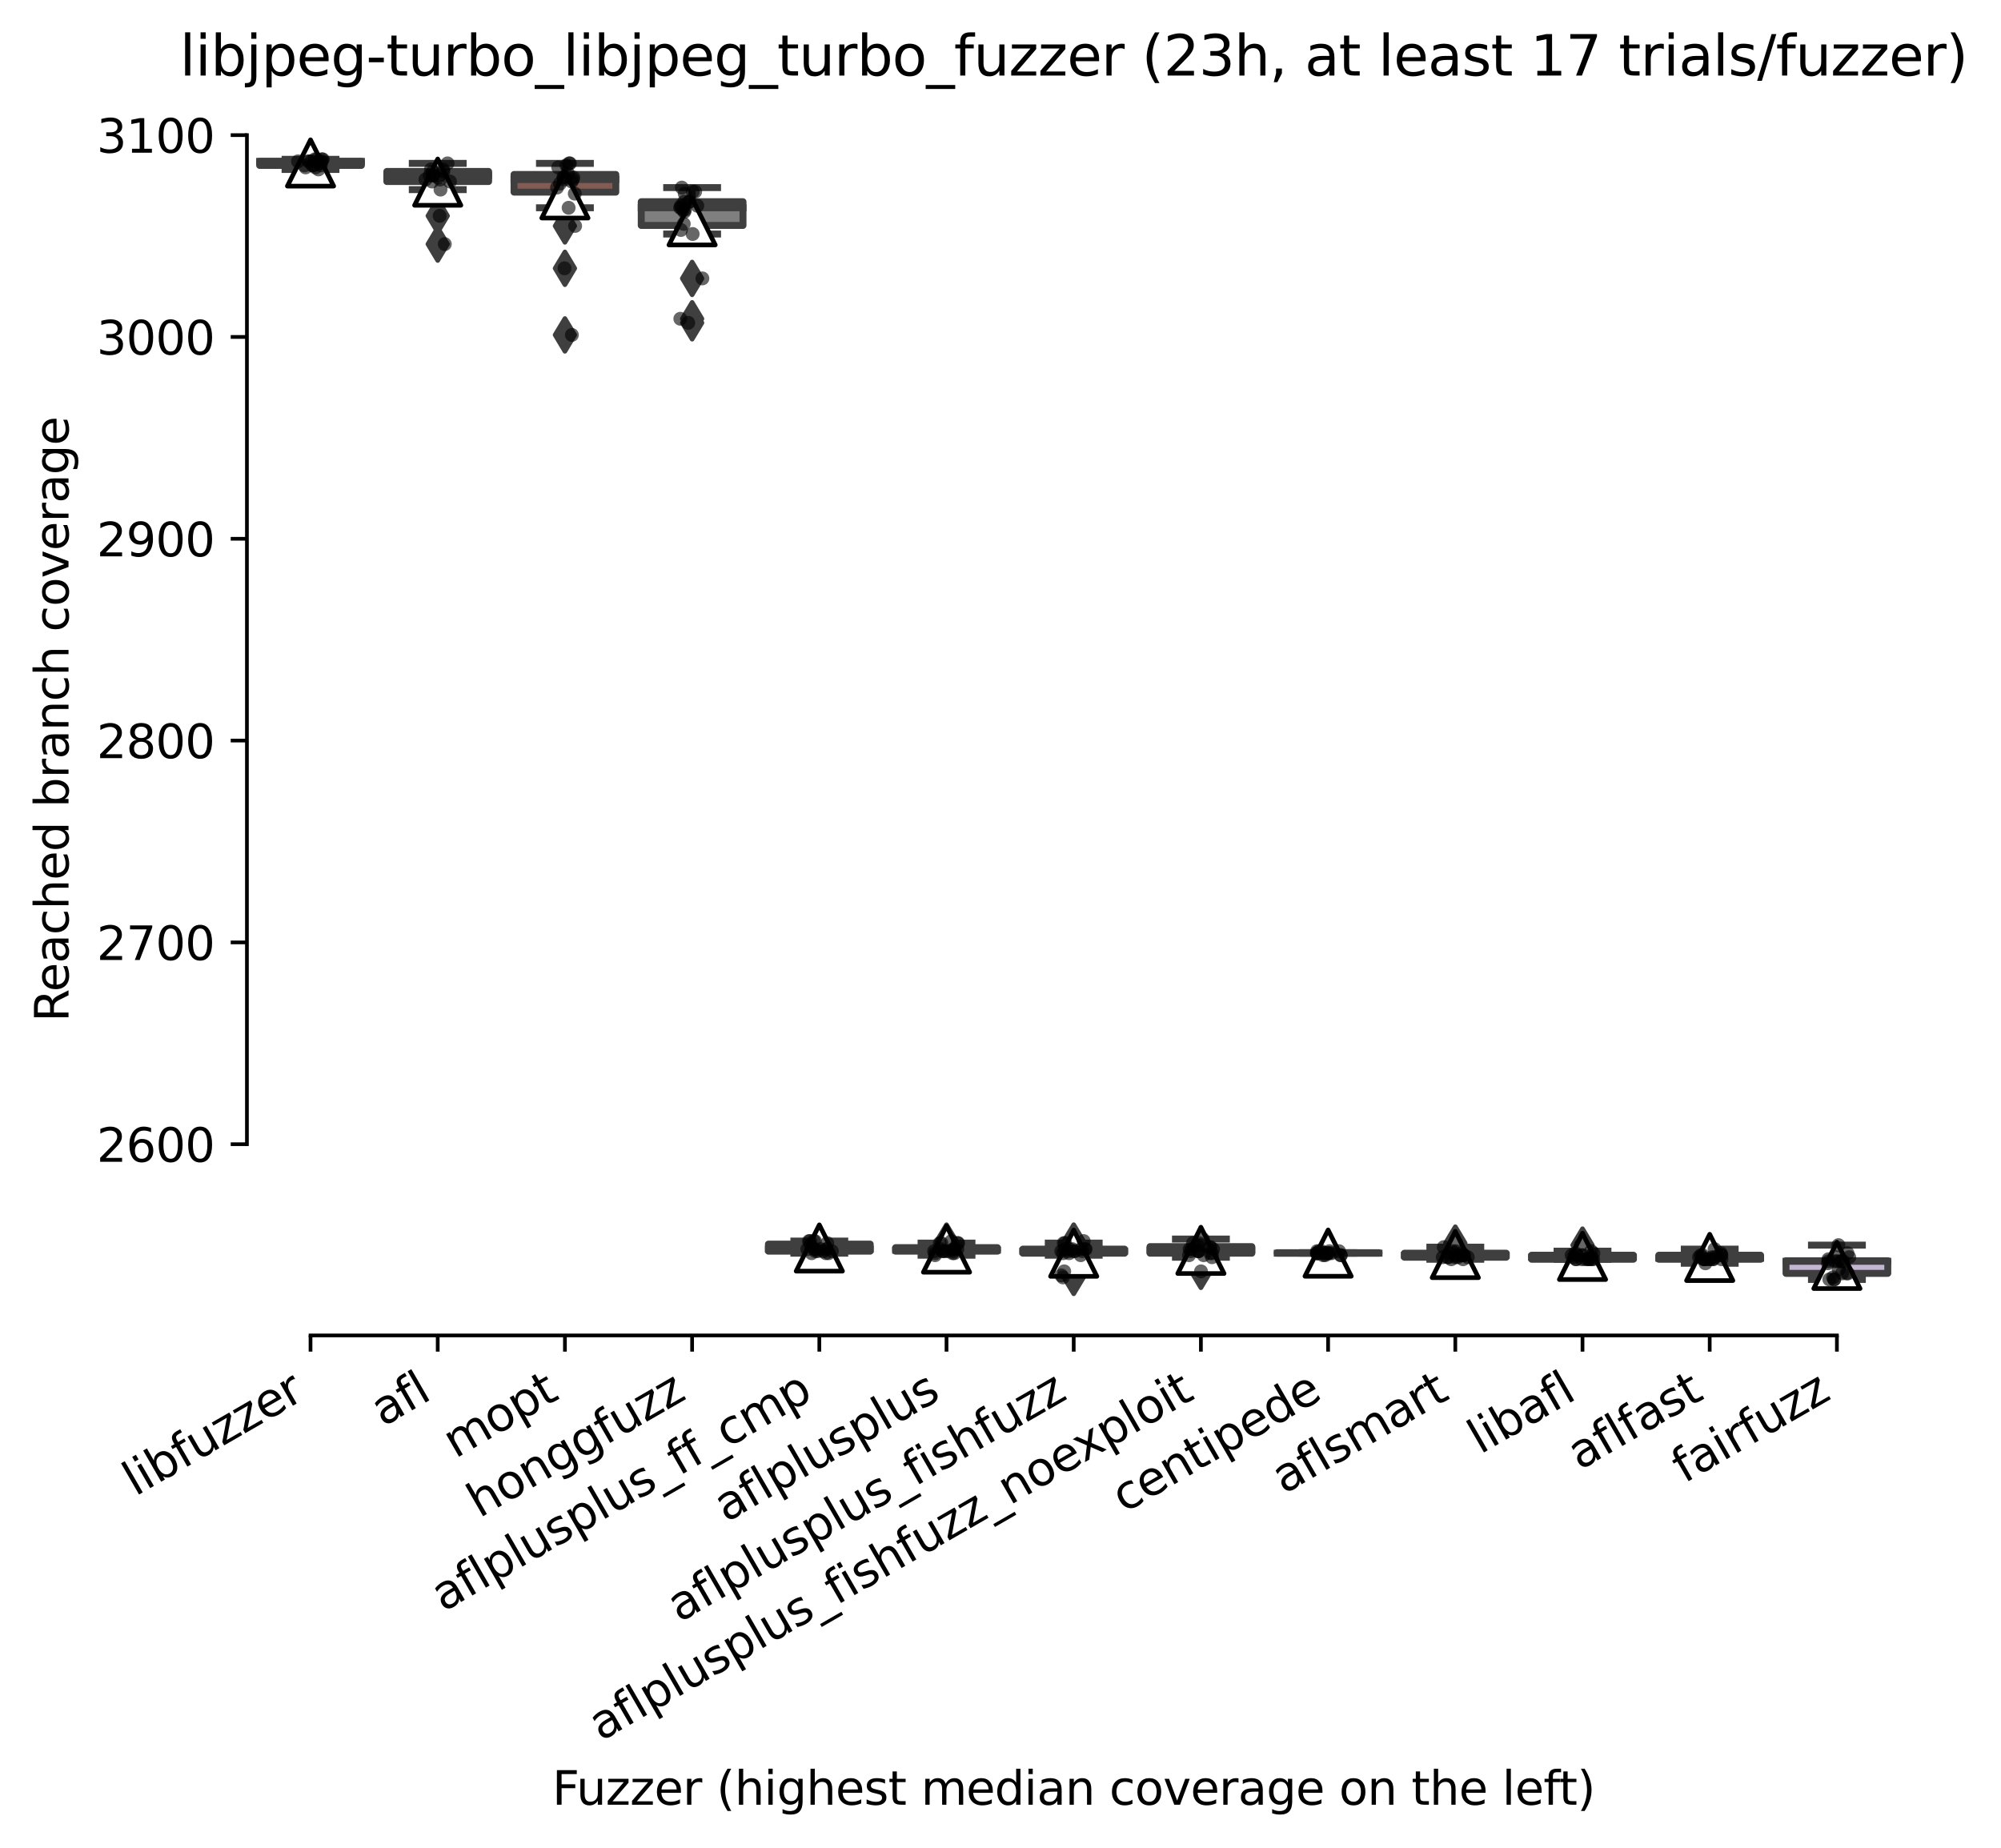 <?xml version="1.0" encoding="utf-8" standalone="no"?>
<!DOCTYPE svg PUBLIC "-//W3C//DTD SVG 1.1//EN"
  "http://www.w3.org/Graphics/SVG/1.1/DTD/svg11.dtd">
<svg xmlns:xlink="http://www.w3.org/1999/xlink" width="432.152pt" height="399.066pt" viewBox="0 0 432.152 399.066" xmlns="http://www.w3.org/2000/svg" version="1.1">
 <defs>
  <style type="text/css">*{stroke-linejoin: round; stroke-linecap: butt}</style>
 </defs>
 <g id="figure_1">
  <g id="patch_1">
   <path d="M 0 399.066 
L 432.152 399.066 
L 432.152 0 
L 0 0 
z
" style="fill: #ffffff"/>
  </g>
  <g id="axes_1">
   <g id="patch_2">
    <path d="M 53.328 288.43 
L 410.448 288.43 
L 410.448 22.318 
L 53.328 22.318 
z
" style="fill: #ffffff"/>
   </g>
   <g id="patch_3">
    <path d="M 56.075 35.722 
L 78.052 35.722 
L 78.052 34.85 
L 56.075 34.85 
L 56.075 35.722 
z
" clip-path="url(#p576638e74b)" style="fill: #b5c8e1; stroke: #3f3f3f; stroke-width: 1.5; stroke-linejoin: miter"/>
   </g>
   <g id="patch_4">
    <path d="M 83.546 39.209 
L 105.523 39.209 
L 105.523 37.029 
L 83.546 37.029 
L 83.546 39.209 
z
" clip-path="url(#p576638e74b)" style="fill: #3274a1; stroke: #3f3f3f; stroke-width: 1.5; stroke-linejoin: miter"/>
   </g>
   <g id="patch_5">
    <path d="M 111.017 41.497 
L 132.993 41.497 
L 132.993 37.683 
L 111.017 37.683 
L 111.017 41.497 
z
" clip-path="url(#p576638e74b)" style="fill: #845b53; stroke: #3f3f3f; stroke-width: 1.5; stroke-linejoin: miter"/>
   </g>
   <g id="patch_6">
    <path d="M 138.488 48.69 
L 160.464 48.69 
L 160.464 43.568 
L 138.488 43.568 
L 138.488 48.69 
z
" clip-path="url(#p576638e74b)" style="fill: #7f7f7f; stroke: #3f3f3f; stroke-width: 1.5; stroke-linejoin: miter"/>
   </g>
   <g id="patch_7">
    <path d="M 165.958 270.232 
L 187.935 270.232 
L 187.935 268.706 
L 165.958 268.706 
L 165.958 270.232 
z
" clip-path="url(#p576638e74b)" style="fill: #c7c7c7; stroke: #3f3f3f; stroke-width: 1.5; stroke-linejoin: miter"/>
   </g>
   <g id="patch_8">
    <path d="M 193.429 270.232 
L 215.406 270.232 
L 215.406 269.469 
L 193.429 269.469 
L 193.429 270.232 
z
" clip-path="url(#p576638e74b)" style="fill: #c03d3e; stroke: #3f3f3f; stroke-width: 1.5; stroke-linejoin: miter"/>
   </g>
   <g id="patch_9">
    <path d="M 220.9 270.668 
L 242.876 270.668 
L 242.876 269.796 
L 220.9 269.796 
L 220.9 270.668 
z
" clip-path="url(#p576638e74b)" style="fill: #e1812c; stroke: #3f3f3f; stroke-width: 1.5; stroke-linejoin: miter"/>
   </g>
   <g id="patch_10">
    <path d="M 248.371 270.668 
L 270.347 270.668 
L 270.347 269.251 
L 248.371 269.251 
L 248.371 270.668 
z
" clip-path="url(#p576638e74b)" style="fill: #f2a5a3; stroke: #3f3f3f; stroke-width: 1.5; stroke-linejoin: miter"/>
   </g>
   <g id="patch_11">
    <path d="M 275.841 270.668 
L 297.818 270.668 
L 297.818 270.559 
L 275.841 270.559 
L 275.841 270.668 
z
" clip-path="url(#p576638e74b)" style="fill: #d1d197; stroke: #3f3f3f; stroke-width: 1.5; stroke-linejoin: miter"/>
   </g>
   <g id="patch_12">
    <path d="M 303.312 271.539 
L 325.289 271.539 
L 325.289 270.668 
L 303.312 270.668 
L 303.312 271.539 
z
" clip-path="url(#p576638e74b)" style="fill: #d684bd; stroke: #3f3f3f; stroke-width: 1.5; stroke-linejoin: miter"/>
   </g>
   <g id="patch_13">
    <path d="M 330.783 271.975 
L 352.76 271.975 
L 352.76 271.103 
L 330.783 271.103 
L 330.783 271.975 
z
" clip-path="url(#p576638e74b)" style="fill: #a7d4dc; stroke: #3f3f3f; stroke-width: 1.5; stroke-linejoin: miter"/>
   </g>
   <g id="patch_14">
    <path d="M 358.254 271.975 
L 380.23 271.975 
L 380.23 271.103 
L 358.254 271.103 
L 358.254 271.975 
z
" clip-path="url(#p576638e74b)" style="fill: #9fd495; stroke: #3f3f3f; stroke-width: 1.5; stroke-linejoin: miter"/>
   </g>
   <g id="patch_15">
    <path d="M 385.724 275.026 
L 407.701 275.026 
L 407.701 272.302 
L 385.724 272.302 
L 385.724 275.026 
z
" clip-path="url(#p576638e74b)" style="fill: #c4b5d0; stroke: #3f3f3f; stroke-width: 1.5; stroke-linejoin: miter"/>
   </g>
   <g id="matplotlib.axis_1">
    <g id="xtick_1">
     <g id="line2d_1">
      <defs>
       <path id="m54b4300d02" d="M 0 0 
L 0 3.5 
" style="stroke: #000000; stroke-width: 0.8"/>
      </defs>
      <g>
       <use xlink:href="#m54b4300d02" x="67.064" y="288.43" style="stroke: #000000; stroke-width: 0.8"/>
      </g>
     </g>
     <g id="text_1">
      <!-- libfuzzer -->
      <g transform="translate(29.197 323.272) rotate(-30) scale(0.1 -0.1)">
       <defs>
        <path id="DejaVuSans-6c" d="M 603 4863 
L 1178 4863 
L 1178 0 
L 603 0 
L 603 4863 
z
" transform="scale(0.016)"/>
        <path id="DejaVuSans-69" d="M 603 3500 
L 1178 3500 
L 1178 0 
L 603 0 
L 603 3500 
z
M 603 4863 
L 1178 4863 
L 1178 4134 
L 603 4134 
L 603 4863 
z
" transform="scale(0.016)"/>
        <path id="DejaVuSans-62" d="M 3116 1747 
Q 3116 2381 2855 2742 
Q 2594 3103 2138 3103 
Q 1681 3103 1420 2742 
Q 1159 2381 1159 1747 
Q 1159 1113 1420 752 
Q 1681 391 2138 391 
Q 2594 391 2855 752 
Q 3116 1113 3116 1747 
z
M 1159 2969 
Q 1341 3281 1617 3432 
Q 1894 3584 2278 3584 
Q 2916 3584 3314 3078 
Q 3713 2572 3713 1747 
Q 3713 922 3314 415 
Q 2916 -91 2278 -91 
Q 1894 -91 1617 61 
Q 1341 213 1159 525 
L 1159 0 
L 581 0 
L 581 4863 
L 1159 4863 
L 1159 2969 
z
" transform="scale(0.016)"/>
        <path id="DejaVuSans-66" d="M 2375 4863 
L 2375 4384 
L 1825 4384 
Q 1516 4384 1395 4259 
Q 1275 4134 1275 3809 
L 1275 3500 
L 2222 3500 
L 2222 3053 
L 1275 3053 
L 1275 0 
L 697 0 
L 697 3053 
L 147 3053 
L 147 3500 
L 697 3500 
L 697 3744 
Q 697 4328 969 4595 
Q 1241 4863 1831 4863 
L 2375 4863 
z
" transform="scale(0.016)"/>
        <path id="DejaVuSans-75" d="M 544 1381 
L 544 3500 
L 1119 3500 
L 1119 1403 
Q 1119 906 1312 657 
Q 1506 409 1894 409 
Q 2359 409 2629 706 
Q 2900 1003 2900 1516 
L 2900 3500 
L 3475 3500 
L 3475 0 
L 2900 0 
L 2900 538 
Q 2691 219 2414 64 
Q 2138 -91 1772 -91 
Q 1169 -91 856 284 
Q 544 659 544 1381 
z
M 1991 3584 
L 1991 3584 
z
" transform="scale(0.016)"/>
        <path id="DejaVuSans-7a" d="M 353 3500 
L 3084 3500 
L 3084 2975 
L 922 459 
L 3084 459 
L 3084 0 
L 275 0 
L 275 525 
L 2438 3041 
L 353 3041 
L 353 3500 
z
" transform="scale(0.016)"/>
        <path id="DejaVuSans-65" d="M 3597 1894 
L 3597 1613 
L 953 1613 
Q 991 1019 1311 708 
Q 1631 397 2203 397 
Q 2534 397 2845 478 
Q 3156 559 3463 722 
L 3463 178 
Q 3153 47 2828 -22 
Q 2503 -91 2169 -91 
Q 1331 -91 842 396 
Q 353 884 353 1716 
Q 353 2575 817 3079 
Q 1281 3584 2069 3584 
Q 2775 3584 3186 3129 
Q 3597 2675 3597 1894 
z
M 3022 2063 
Q 3016 2534 2758 2815 
Q 2500 3097 2075 3097 
Q 1594 3097 1305 2825 
Q 1016 2553 972 2059 
L 3022 2063 
z
" transform="scale(0.016)"/>
        <path id="DejaVuSans-72" d="M 2631 2963 
Q 2534 3019 2420 3045 
Q 2306 3072 2169 3072 
Q 1681 3072 1420 2755 
Q 1159 2438 1159 1844 
L 1159 0 
L 581 0 
L 581 3500 
L 1159 3500 
L 1159 2956 
Q 1341 3275 1631 3429 
Q 1922 3584 2338 3584 
Q 2397 3584 2469 3576 
Q 2541 3569 2628 3553 
L 2631 2963 
z
" transform="scale(0.016)"/>
       </defs>
       <use xlink:href="#DejaVuSans-6c"/>
       <use xlink:href="#DejaVuSans-69" x="27.783"/>
       <use xlink:href="#DejaVuSans-62" x="55.566"/>
       <use xlink:href="#DejaVuSans-66" x="119.043"/>
       <use xlink:href="#DejaVuSans-75" x="154.248"/>
       <use xlink:href="#DejaVuSans-7a" x="217.627"/>
       <use xlink:href="#DejaVuSans-7a" x="270.117"/>
       <use xlink:href="#DejaVuSans-65" x="322.607"/>
       <use xlink:href="#DejaVuSans-72" x="384.131"/>
      </g>
     </g>
    </g>
    <g id="xtick_2">
     <g id="line2d_2">
      <g>
       <use xlink:href="#m54b4300d02" x="94.534" y="288.43" style="stroke: #000000; stroke-width: 0.8"/>
      </g>
     </g>
     <g id="text_2">
      <!-- afl -->
      <g transform="translate(82.733 308.224) rotate(-30) scale(0.1 -0.1)">
       <defs>
        <path id="DejaVuSans-61" d="M 2194 1759 
Q 1497 1759 1228 1600 
Q 959 1441 959 1056 
Q 959 750 1161 570 
Q 1363 391 1709 391 
Q 2188 391 2477 730 
Q 2766 1069 2766 1631 
L 2766 1759 
L 2194 1759 
z
M 3341 1997 
L 3341 0 
L 2766 0 
L 2766 531 
Q 2569 213 2275 61 
Q 1981 -91 1556 -91 
Q 1019 -91 701 211 
Q 384 513 384 1019 
Q 384 1609 779 1909 
Q 1175 2209 1959 2209 
L 2766 2209 
L 2766 2266 
Q 2766 2663 2505 2880 
Q 2244 3097 1772 3097 
Q 1472 3097 1187 3025 
Q 903 2953 641 2809 
L 641 3341 
Q 956 3463 1253 3523 
Q 1550 3584 1831 3584 
Q 2591 3584 2966 3190 
Q 3341 2797 3341 1997 
z
" transform="scale(0.016)"/>
       </defs>
       <use xlink:href="#DejaVuSans-61"/>
       <use xlink:href="#DejaVuSans-66" x="61.279"/>
       <use xlink:href="#DejaVuSans-6c" x="96.484"/>
      </g>
     </g>
    </g>
    <g id="xtick_3">
     <g id="line2d_3">
      <g>
       <use xlink:href="#m54b4300d02" x="122.005" y="288.43" style="stroke: #000000; stroke-width: 0.8"/>
      </g>
     </g>
     <g id="text_3">
      <!-- mopt -->
      <g transform="translate(98.338 315.075) rotate(-30) scale(0.1 -0.1)">
       <defs>
        <path id="DejaVuSans-6d" d="M 3328 2828 
Q 3544 3216 3844 3400 
Q 4144 3584 4550 3584 
Q 5097 3584 5394 3201 
Q 5691 2819 5691 2113 
L 5691 0 
L 5113 0 
L 5113 2094 
Q 5113 2597 4934 2840 
Q 4756 3084 4391 3084 
Q 3944 3084 3684 2787 
Q 3425 2491 3425 1978 
L 3425 0 
L 2847 0 
L 2847 2094 
Q 2847 2600 2669 2842 
Q 2491 3084 2119 3084 
Q 1678 3084 1418 2786 
Q 1159 2488 1159 1978 
L 1159 0 
L 581 0 
L 581 3500 
L 1159 3500 
L 1159 2956 
Q 1356 3278 1631 3431 
Q 1906 3584 2284 3584 
Q 2666 3584 2933 3390 
Q 3200 3197 3328 2828 
z
" transform="scale(0.016)"/>
        <path id="DejaVuSans-6f" d="M 1959 3097 
Q 1497 3097 1228 2736 
Q 959 2375 959 1747 
Q 959 1119 1226 758 
Q 1494 397 1959 397 
Q 2419 397 2687 759 
Q 2956 1122 2956 1747 
Q 2956 2369 2687 2733 
Q 2419 3097 1959 3097 
z
M 1959 3584 
Q 2709 3584 3137 3096 
Q 3566 2609 3566 1747 
Q 3566 888 3137 398 
Q 2709 -91 1959 -91 
Q 1206 -91 779 398 
Q 353 888 353 1747 
Q 353 2609 779 3096 
Q 1206 3584 1959 3584 
z
" transform="scale(0.016)"/>
        <path id="DejaVuSans-70" d="M 1159 525 
L 1159 -1331 
L 581 -1331 
L 581 3500 
L 1159 3500 
L 1159 2969 
Q 1341 3281 1617 3432 
Q 1894 3584 2278 3584 
Q 2916 3584 3314 3078 
Q 3713 2572 3713 1747 
Q 3713 922 3314 415 
Q 2916 -91 2278 -91 
Q 1894 -91 1617 61 
Q 1341 213 1159 525 
z
M 3116 1747 
Q 3116 2381 2855 2742 
Q 2594 3103 2138 3103 
Q 1681 3103 1420 2742 
Q 1159 2381 1159 1747 
Q 1159 1113 1420 752 
Q 1681 391 2138 391 
Q 2594 391 2855 752 
Q 3116 1113 3116 1747 
z
" transform="scale(0.016)"/>
        <path id="DejaVuSans-74" d="M 1172 4494 
L 1172 3500 
L 2356 3500 
L 2356 3053 
L 1172 3053 
L 1172 1153 
Q 1172 725 1289 603 
Q 1406 481 1766 481 
L 2356 481 
L 2356 0 
L 1766 0 
Q 1100 0 847 248 
Q 594 497 594 1153 
L 594 3053 
L 172 3053 
L 172 3500 
L 594 3500 
L 594 4494 
L 1172 4494 
z
" transform="scale(0.016)"/>
       </defs>
       <use xlink:href="#DejaVuSans-6d"/>
       <use xlink:href="#DejaVuSans-6f" x="97.412"/>
       <use xlink:href="#DejaVuSans-70" x="158.594"/>
       <use xlink:href="#DejaVuSans-74" x="222.07"/>
      </g>
     </g>
    </g>
    <g id="xtick_4">
     <g id="line2d_4">
      <g>
       <use xlink:href="#m54b4300d02" x="149.476" y="288.43" style="stroke: #000000; stroke-width: 0.8"/>
      </g>
     </g>
     <g id="text_4">
      <!-- honggfuzz -->
      <g transform="translate(103.537 327.933) rotate(-30) scale(0.1 -0.1)">
       <defs>
        <path id="DejaVuSans-68" d="M 3513 2113 
L 3513 0 
L 2938 0 
L 2938 2094 
Q 2938 2591 2744 2837 
Q 2550 3084 2163 3084 
Q 1697 3084 1428 2787 
Q 1159 2491 1159 1978 
L 1159 0 
L 581 0 
L 581 4863 
L 1159 4863 
L 1159 2956 
Q 1366 3272 1645 3428 
Q 1925 3584 2291 3584 
Q 2894 3584 3203 3211 
Q 3513 2838 3513 2113 
z
" transform="scale(0.016)"/>
        <path id="DejaVuSans-6e" d="M 3513 2113 
L 3513 0 
L 2938 0 
L 2938 2094 
Q 2938 2591 2744 2837 
Q 2550 3084 2163 3084 
Q 1697 3084 1428 2787 
Q 1159 2491 1159 1978 
L 1159 0 
L 581 0 
L 581 3500 
L 1159 3500 
L 1159 2956 
Q 1366 3272 1645 3428 
Q 1925 3584 2291 3584 
Q 2894 3584 3203 3211 
Q 3513 2838 3513 2113 
z
" transform="scale(0.016)"/>
        <path id="DejaVuSans-67" d="M 2906 1791 
Q 2906 2416 2648 2759 
Q 2391 3103 1925 3103 
Q 1463 3103 1205 2759 
Q 947 2416 947 1791 
Q 947 1169 1205 825 
Q 1463 481 1925 481 
Q 2391 481 2648 825 
Q 2906 1169 2906 1791 
z
M 3481 434 
Q 3481 -459 3084 -895 
Q 2688 -1331 1869 -1331 
Q 1566 -1331 1297 -1286 
Q 1028 -1241 775 -1147 
L 775 -588 
Q 1028 -725 1275 -790 
Q 1522 -856 1778 -856 
Q 2344 -856 2625 -561 
Q 2906 -266 2906 331 
L 2906 616 
Q 2728 306 2450 153 
Q 2172 0 1784 0 
Q 1141 0 747 490 
Q 353 981 353 1791 
Q 353 2603 747 3093 
Q 1141 3584 1784 3584 
Q 2172 3584 2450 3431 
Q 2728 3278 2906 2969 
L 2906 3500 
L 3481 3500 
L 3481 434 
z
" transform="scale(0.016)"/>
       </defs>
       <use xlink:href="#DejaVuSans-68"/>
       <use xlink:href="#DejaVuSans-6f" x="63.379"/>
       <use xlink:href="#DejaVuSans-6e" x="124.561"/>
       <use xlink:href="#DejaVuSans-67" x="187.939"/>
       <use xlink:href="#DejaVuSans-67" x="251.416"/>
       <use xlink:href="#DejaVuSans-66" x="314.893"/>
       <use xlink:href="#DejaVuSans-75" x="350.098"/>
       <use xlink:href="#DejaVuSans-7a" x="413.477"/>
       <use xlink:href="#DejaVuSans-7a" x="465.967"/>
      </g>
     </g>
    </g>
    <g id="xtick_5">
     <g id="line2d_5">
      <g>
       <use xlink:href="#m54b4300d02" x="176.947" y="288.43" style="stroke: #000000; stroke-width: 0.8"/>
      </g>
     </g>
     <g id="text_5">
      <!-- aflplusplus_ff_cmp -->
      <g transform="translate(95.746 348.211) rotate(-30) scale(0.1 -0.1)">
       <defs>
        <path id="DejaVuSans-73" d="M 2834 3397 
L 2834 2853 
Q 2591 2978 2328 3040 
Q 2066 3103 1784 3103 
Q 1356 3103 1142 2972 
Q 928 2841 928 2578 
Q 928 2378 1081 2264 
Q 1234 2150 1697 2047 
L 1894 2003 
Q 2506 1872 2764 1633 
Q 3022 1394 3022 966 
Q 3022 478 2636 193 
Q 2250 -91 1575 -91 
Q 1294 -91 989 -36 
Q 684 19 347 128 
L 347 722 
Q 666 556 975 473 
Q 1284 391 1588 391 
Q 1994 391 2212 530 
Q 2431 669 2431 922 
Q 2431 1156 2273 1281 
Q 2116 1406 1581 1522 
L 1381 1569 
Q 847 1681 609 1914 
Q 372 2147 372 2553 
Q 372 3047 722 3315 
Q 1072 3584 1716 3584 
Q 2034 3584 2315 3537 
Q 2597 3491 2834 3397 
z
" transform="scale(0.016)"/>
        <path id="DejaVuSans-5f" d="M 3263 -1063 
L 3263 -1509 
L -63 -1509 
L -63 -1063 
L 3263 -1063 
z
" transform="scale(0.016)"/>
        <path id="DejaVuSans-63" d="M 3122 3366 
L 3122 2828 
Q 2878 2963 2633 3030 
Q 2388 3097 2138 3097 
Q 1578 3097 1268 2742 
Q 959 2388 959 1747 
Q 959 1106 1268 751 
Q 1578 397 2138 397 
Q 2388 397 2633 464 
Q 2878 531 3122 666 
L 3122 134 
Q 2881 22 2623 -34 
Q 2366 -91 2075 -91 
Q 1284 -91 818 406 
Q 353 903 353 1747 
Q 353 2603 823 3093 
Q 1294 3584 2113 3584 
Q 2378 3584 2631 3529 
Q 2884 3475 3122 3366 
z
" transform="scale(0.016)"/>
       </defs>
       <use xlink:href="#DejaVuSans-61"/>
       <use xlink:href="#DejaVuSans-66" x="61.279"/>
       <use xlink:href="#DejaVuSans-6c" x="96.484"/>
       <use xlink:href="#DejaVuSans-70" x="124.268"/>
       <use xlink:href="#DejaVuSans-6c" x="187.744"/>
       <use xlink:href="#DejaVuSans-75" x="215.527"/>
       <use xlink:href="#DejaVuSans-73" x="278.906"/>
       <use xlink:href="#DejaVuSans-70" x="331.006"/>
       <use xlink:href="#DejaVuSans-6c" x="394.482"/>
       <use xlink:href="#DejaVuSans-75" x="422.266"/>
       <use xlink:href="#DejaVuSans-73" x="485.645"/>
       <use xlink:href="#DejaVuSans-5f" x="537.744"/>
       <use xlink:href="#DejaVuSans-66" x="587.744"/>
       <use xlink:href="#DejaVuSans-66" x="622.949"/>
       <use xlink:href="#DejaVuSans-5f" x="658.154"/>
       <use xlink:href="#DejaVuSans-63" x="708.154"/>
       <use xlink:href="#DejaVuSans-6d" x="763.135"/>
       <use xlink:href="#DejaVuSans-70" x="860.547"/>
      </g>
     </g>
    </g>
    <g id="xtick_6">
     <g id="line2d_6">
      <g>
       <use xlink:href="#m54b4300d02" x="204.417" y="288.43" style="stroke: #000000; stroke-width: 0.8"/>
      </g>
     </g>
     <g id="text_6">
      <!-- aflplusplus -->
      <g transform="translate(156.808 328.897) rotate(-30) scale(0.1 -0.1)">
       <use xlink:href="#DejaVuSans-61"/>
       <use xlink:href="#DejaVuSans-66" x="61.279"/>
       <use xlink:href="#DejaVuSans-6c" x="96.484"/>
       <use xlink:href="#DejaVuSans-70" x="124.268"/>
       <use xlink:href="#DejaVuSans-6c" x="187.744"/>
       <use xlink:href="#DejaVuSans-75" x="215.527"/>
       <use xlink:href="#DejaVuSans-73" x="278.906"/>
       <use xlink:href="#DejaVuSans-70" x="331.006"/>
       <use xlink:href="#DejaVuSans-6c" x="394.482"/>
       <use xlink:href="#DejaVuSans-75" x="422.266"/>
       <use xlink:href="#DejaVuSans-73" x="485.645"/>
      </g>
     </g>
    </g>
    <g id="xtick_7">
     <g id="line2d_7">
      <g>
       <use xlink:href="#m54b4300d02" x="231.888" y="288.43" style="stroke: #000000; stroke-width: 0.8"/>
      </g>
     </g>
     <g id="text_7">
      <!-- aflplusplus_fishfuzz -->
      <g transform="translate(146.728 350.497) rotate(-30) scale(0.1 -0.1)">
       <use xlink:href="#DejaVuSans-61"/>
       <use xlink:href="#DejaVuSans-66" x="61.279"/>
       <use xlink:href="#DejaVuSans-6c" x="96.484"/>
       <use xlink:href="#DejaVuSans-70" x="124.268"/>
       <use xlink:href="#DejaVuSans-6c" x="187.744"/>
       <use xlink:href="#DejaVuSans-75" x="215.527"/>
       <use xlink:href="#DejaVuSans-73" x="278.906"/>
       <use xlink:href="#DejaVuSans-70" x="331.006"/>
       <use xlink:href="#DejaVuSans-6c" x="394.482"/>
       <use xlink:href="#DejaVuSans-75" x="422.266"/>
       <use xlink:href="#DejaVuSans-73" x="485.645"/>
       <use xlink:href="#DejaVuSans-5f" x="537.744"/>
       <use xlink:href="#DejaVuSans-66" x="587.744"/>
       <use xlink:href="#DejaVuSans-69" x="622.949"/>
       <use xlink:href="#DejaVuSans-73" x="650.732"/>
       <use xlink:href="#DejaVuSans-68" x="702.832"/>
       <use xlink:href="#DejaVuSans-66" x="766.211"/>
       <use xlink:href="#DejaVuSans-75" x="801.416"/>
       <use xlink:href="#DejaVuSans-7a" x="864.795"/>
       <use xlink:href="#DejaVuSans-7a" x="917.285"/>
      </g>
     </g>
    </g>
    <g id="xtick_8">
     <g id="line2d_8">
      <g>
       <use xlink:href="#m54b4300d02" x="259.359" y="288.43" style="stroke: #000000; stroke-width: 0.8"/>
      </g>
     </g>
     <g id="text_8">
      <!-- aflplusplus_fishfuzz_noexploit -->
      <g transform="translate(129.774 376.146) rotate(-30) scale(0.1 -0.1)">
       <defs>
        <path id="DejaVuSans-78" d="M 3513 3500 
L 2247 1797 
L 3578 0 
L 2900 0 
L 1881 1375 
L 863 0 
L 184 0 
L 1544 1831 
L 300 3500 
L 978 3500 
L 1906 2253 
L 2834 3500 
L 3513 3500 
z
" transform="scale(0.016)"/>
       </defs>
       <use xlink:href="#DejaVuSans-61"/>
       <use xlink:href="#DejaVuSans-66" x="61.279"/>
       <use xlink:href="#DejaVuSans-6c" x="96.484"/>
       <use xlink:href="#DejaVuSans-70" x="124.268"/>
       <use xlink:href="#DejaVuSans-6c" x="187.744"/>
       <use xlink:href="#DejaVuSans-75" x="215.527"/>
       <use xlink:href="#DejaVuSans-73" x="278.906"/>
       <use xlink:href="#DejaVuSans-70" x="331.006"/>
       <use xlink:href="#DejaVuSans-6c" x="394.482"/>
       <use xlink:href="#DejaVuSans-75" x="422.266"/>
       <use xlink:href="#DejaVuSans-73" x="485.645"/>
       <use xlink:href="#DejaVuSans-5f" x="537.744"/>
       <use xlink:href="#DejaVuSans-66" x="587.744"/>
       <use xlink:href="#DejaVuSans-69" x="622.949"/>
       <use xlink:href="#DejaVuSans-73" x="650.732"/>
       <use xlink:href="#DejaVuSans-68" x="702.832"/>
       <use xlink:href="#DejaVuSans-66" x="766.211"/>
       <use xlink:href="#DejaVuSans-75" x="801.416"/>
       <use xlink:href="#DejaVuSans-7a" x="864.795"/>
       <use xlink:href="#DejaVuSans-7a" x="917.285"/>
       <use xlink:href="#DejaVuSans-5f" x="969.775"/>
       <use xlink:href="#DejaVuSans-6e" x="1019.775"/>
       <use xlink:href="#DejaVuSans-6f" x="1083.154"/>
       <use xlink:href="#DejaVuSans-65" x="1144.336"/>
       <use xlink:href="#DejaVuSans-78" x="1204.109"/>
       <use xlink:href="#DejaVuSans-70" x="1263.289"/>
       <use xlink:href="#DejaVuSans-6c" x="1326.766"/>
       <use xlink:href="#DejaVuSans-6f" x="1354.549"/>
       <use xlink:href="#DejaVuSans-69" x="1415.73"/>
       <use xlink:href="#DejaVuSans-74" x="1443.514"/>
      </g>
     </g>
    </g>
    <g id="xtick_9">
     <g id="line2d_9">
      <g>
       <use xlink:href="#m54b4300d02" x="286.83" y="288.43" style="stroke: #000000; stroke-width: 0.8"/>
      </g>
     </g>
     <g id="text_9">
      <!-- centipede -->
      <g transform="translate(242.756 326.856) rotate(-30) scale(0.1 -0.1)">
       <defs>
        <path id="DejaVuSans-64" d="M 2906 2969 
L 2906 4863 
L 3481 4863 
L 3481 0 
L 2906 0 
L 2906 525 
Q 2725 213 2448 61 
Q 2172 -91 1784 -91 
Q 1150 -91 751 415 
Q 353 922 353 1747 
Q 353 2572 751 3078 
Q 1150 3584 1784 3584 
Q 2172 3584 2448 3432 
Q 2725 3281 2906 2969 
z
M 947 1747 
Q 947 1113 1208 752 
Q 1469 391 1925 391 
Q 2381 391 2643 752 
Q 2906 1113 2906 1747 
Q 2906 2381 2643 2742 
Q 2381 3103 1925 3103 
Q 1469 3103 1208 2742 
Q 947 2381 947 1747 
z
" transform="scale(0.016)"/>
       </defs>
       <use xlink:href="#DejaVuSans-63"/>
       <use xlink:href="#DejaVuSans-65" x="54.98"/>
       <use xlink:href="#DejaVuSans-6e" x="116.504"/>
       <use xlink:href="#DejaVuSans-74" x="179.883"/>
       <use xlink:href="#DejaVuSans-69" x="219.092"/>
       <use xlink:href="#DejaVuSans-70" x="246.875"/>
       <use xlink:href="#DejaVuSans-65" x="310.352"/>
       <use xlink:href="#DejaVuSans-64" x="371.875"/>
       <use xlink:href="#DejaVuSans-65" x="435.352"/>
      </g>
     </g>
    </g>
    <g id="xtick_10">
     <g id="line2d_10">
      <g>
       <use xlink:href="#m54b4300d02" x="314.3" y="288.43" style="stroke: #000000; stroke-width: 0.8"/>
      </g>
     </g>
     <g id="text_10">
      <!-- aflsmart -->
      <g transform="translate(277.289 322.779) rotate(-30) scale(0.1 -0.1)">
       <use xlink:href="#DejaVuSans-61"/>
       <use xlink:href="#DejaVuSans-66" x="61.279"/>
       <use xlink:href="#DejaVuSans-6c" x="96.484"/>
       <use xlink:href="#DejaVuSans-73" x="124.268"/>
       <use xlink:href="#DejaVuSans-6d" x="176.367"/>
       <use xlink:href="#DejaVuSans-61" x="273.779"/>
       <use xlink:href="#DejaVuSans-72" x="335.059"/>
       <use xlink:href="#DejaVuSans-74" x="376.172"/>
      </g>
     </g>
    </g>
    <g id="xtick_11">
     <g id="line2d_11">
      <g>
       <use xlink:href="#m54b4300d02" x="341.771" y="288.43" style="stroke: #000000; stroke-width: 0.8"/>
      </g>
     </g>
     <g id="text_11">
      <!-- libafl -->
      <g transform="translate(319.66 314.176) rotate(-30) scale(0.1 -0.1)">
       <use xlink:href="#DejaVuSans-6c"/>
       <use xlink:href="#DejaVuSans-69" x="27.783"/>
       <use xlink:href="#DejaVuSans-62" x="55.566"/>
       <use xlink:href="#DejaVuSans-61" x="119.043"/>
       <use xlink:href="#DejaVuSans-66" x="180.322"/>
       <use xlink:href="#DejaVuSans-6c" x="215.527"/>
      </g>
     </g>
    </g>
    <g id="xtick_12">
     <g id="line2d_12">
      <g>
       <use xlink:href="#m54b4300d02" x="369.242" y="288.43" style="stroke: #000000; stroke-width: 0.8"/>
      </g>
     </g>
     <g id="text_12">
      <!-- aflfast -->
      <g transform="translate(341.178 317.613) rotate(-30) scale(0.1 -0.1)">
       <use xlink:href="#DejaVuSans-61"/>
       <use xlink:href="#DejaVuSans-66" x="61.279"/>
       <use xlink:href="#DejaVuSans-6c" x="96.484"/>
       <use xlink:href="#DejaVuSans-66" x="124.268"/>
       <use xlink:href="#DejaVuSans-61" x="159.473"/>
       <use xlink:href="#DejaVuSans-73" x="220.752"/>
       <use xlink:href="#DejaVuSans-74" x="272.852"/>
      </g>
     </g>
    </g>
    <g id="xtick_13">
     <g id="line2d_13">
      <g>
       <use xlink:href="#m54b4300d02" x="396.713" y="288.43" style="stroke: #000000; stroke-width: 0.8"/>
      </g>
     </g>
     <g id="text_13">
      <!-- fairfuzz -->
      <g transform="translate(363.723 320.457) rotate(-30) scale(0.1 -0.1)">
       <use xlink:href="#DejaVuSans-66"/>
       <use xlink:href="#DejaVuSans-61" x="35.205"/>
       <use xlink:href="#DejaVuSans-69" x="96.484"/>
       <use xlink:href="#DejaVuSans-72" x="124.268"/>
       <use xlink:href="#DejaVuSans-66" x="165.381"/>
       <use xlink:href="#DejaVuSans-75" x="200.586"/>
       <use xlink:href="#DejaVuSans-7a" x="263.965"/>
       <use xlink:href="#DejaVuSans-7a" x="316.455"/>
      </g>
     </g>
    </g>
    <g id="text_14">
     <!-- Fuzzer (highest median coverage on the left) -->
     <g transform="translate(119.27 389.786) scale(0.1 -0.1)">
      <defs>
       <path id="DejaVuSans-46" d="M 628 4666 
L 3309 4666 
L 3309 4134 
L 1259 4134 
L 1259 2759 
L 3109 2759 
L 3109 2228 
L 1259 2228 
L 1259 0 
L 628 0 
L 628 4666 
z
" transform="scale(0.016)"/>
       <path id="DejaVuSans-20" transform="scale(0.016)"/>
       <path id="DejaVuSans-28" d="M 1984 4856 
Q 1566 4138 1362 3434 
Q 1159 2731 1159 2009 
Q 1159 1288 1364 580 
Q 1569 -128 1984 -844 
L 1484 -844 
Q 1016 -109 783 600 
Q 550 1309 550 2009 
Q 550 2706 781 3412 
Q 1013 4119 1484 4856 
L 1984 4856 
z
" transform="scale(0.016)"/>
       <path id="DejaVuSans-76" d="M 191 3500 
L 800 3500 
L 1894 563 
L 2988 3500 
L 3597 3500 
L 2284 0 
L 1503 0 
L 191 3500 
z
" transform="scale(0.016)"/>
       <path id="DejaVuSans-29" d="M 513 4856 
L 1013 4856 
Q 1481 4119 1714 3412 
Q 1947 2706 1947 2009 
Q 1947 1309 1714 600 
Q 1481 -109 1013 -844 
L 513 -844 
Q 928 -128 1133 580 
Q 1338 1288 1338 2009 
Q 1338 2731 1133 3434 
Q 928 4138 513 4856 
z
" transform="scale(0.016)"/>
      </defs>
      <use xlink:href="#DejaVuSans-46"/>
      <use xlink:href="#DejaVuSans-75" x="52.02"/>
      <use xlink:href="#DejaVuSans-7a" x="115.398"/>
      <use xlink:href="#DejaVuSans-7a" x="167.889"/>
      <use xlink:href="#DejaVuSans-65" x="220.379"/>
      <use xlink:href="#DejaVuSans-72" x="281.902"/>
      <use xlink:href="#DejaVuSans-20" x="323.016"/>
      <use xlink:href="#DejaVuSans-28" x="354.803"/>
      <use xlink:href="#DejaVuSans-68" x="393.816"/>
      <use xlink:href="#DejaVuSans-69" x="457.195"/>
      <use xlink:href="#DejaVuSans-67" x="484.979"/>
      <use xlink:href="#DejaVuSans-68" x="548.455"/>
      <use xlink:href="#DejaVuSans-65" x="611.834"/>
      <use xlink:href="#DejaVuSans-73" x="673.357"/>
      <use xlink:href="#DejaVuSans-74" x="725.457"/>
      <use xlink:href="#DejaVuSans-20" x="764.666"/>
      <use xlink:href="#DejaVuSans-6d" x="796.453"/>
      <use xlink:href="#DejaVuSans-65" x="893.865"/>
      <use xlink:href="#DejaVuSans-64" x="955.389"/>
      <use xlink:href="#DejaVuSans-69" x="1018.865"/>
      <use xlink:href="#DejaVuSans-61" x="1046.648"/>
      <use xlink:href="#DejaVuSans-6e" x="1107.928"/>
      <use xlink:href="#DejaVuSans-20" x="1171.307"/>
      <use xlink:href="#DejaVuSans-63" x="1203.094"/>
      <use xlink:href="#DejaVuSans-6f" x="1258.074"/>
      <use xlink:href="#DejaVuSans-76" x="1319.256"/>
      <use xlink:href="#DejaVuSans-65" x="1378.436"/>
      <use xlink:href="#DejaVuSans-72" x="1439.959"/>
      <use xlink:href="#DejaVuSans-61" x="1481.072"/>
      <use xlink:href="#DejaVuSans-67" x="1542.352"/>
      <use xlink:href="#DejaVuSans-65" x="1605.828"/>
      <use xlink:href="#DejaVuSans-20" x="1667.352"/>
      <use xlink:href="#DejaVuSans-6f" x="1699.139"/>
      <use xlink:href="#DejaVuSans-6e" x="1760.32"/>
      <use xlink:href="#DejaVuSans-20" x="1823.699"/>
      <use xlink:href="#DejaVuSans-74" x="1855.486"/>
      <use xlink:href="#DejaVuSans-68" x="1894.695"/>
      <use xlink:href="#DejaVuSans-65" x="1958.074"/>
      <use xlink:href="#DejaVuSans-20" x="2019.598"/>
      <use xlink:href="#DejaVuSans-6c" x="2051.385"/>
      <use xlink:href="#DejaVuSans-65" x="2079.168"/>
      <use xlink:href="#DejaVuSans-66" x="2140.691"/>
      <use xlink:href="#DejaVuSans-74" x="2174.146"/>
      <use xlink:href="#DejaVuSans-29" x="2213.355"/>
     </g>
    </g>
   </g>
   <g id="matplotlib.axis_2">
    <g id="ytick_1">
     <g id="line2d_14">
      <defs>
       <path id="ma12adad4ee" d="M 0 0 
L -3.5 0 
" style="stroke: #000000; stroke-width: 0.8"/>
      </defs>
      <g>
       <use xlink:href="#ma12adad4ee" x="53.328" y="247.129" style="stroke: #000000; stroke-width: 0.8"/>
      </g>
     </g>
     <g id="text_15">
      <!-- 2600 -->
      <g transform="translate(20.878 250.929) scale(0.1 -0.1)">
       <defs>
        <path id="DejaVuSans-32" d="M 1228 531 
L 3431 531 
L 3431 0 
L 469 0 
L 469 531 
Q 828 903 1448 1529 
Q 2069 2156 2228 2338 
Q 2531 2678 2651 2914 
Q 2772 3150 2772 3378 
Q 2772 3750 2511 3984 
Q 2250 4219 1831 4219 
Q 1534 4219 1204 4116 
Q 875 4013 500 3803 
L 500 4441 
Q 881 4594 1212 4672 
Q 1544 4750 1819 4750 
Q 2544 4750 2975 4387 
Q 3406 4025 3406 3419 
Q 3406 3131 3298 2873 
Q 3191 2616 2906 2266 
Q 2828 2175 2409 1742 
Q 1991 1309 1228 531 
z
" transform="scale(0.016)"/>
        <path id="DejaVuSans-36" d="M 2113 2584 
Q 1688 2584 1439 2293 
Q 1191 2003 1191 1497 
Q 1191 994 1439 701 
Q 1688 409 2113 409 
Q 2538 409 2786 701 
Q 3034 994 3034 1497 
Q 3034 2003 2786 2293 
Q 2538 2584 2113 2584 
z
M 3366 4563 
L 3366 3988 
Q 3128 4100 2886 4159 
Q 2644 4219 2406 4219 
Q 1781 4219 1451 3797 
Q 1122 3375 1075 2522 
Q 1259 2794 1537 2939 
Q 1816 3084 2150 3084 
Q 2853 3084 3261 2657 
Q 3669 2231 3669 1497 
Q 3669 778 3244 343 
Q 2819 -91 2113 -91 
Q 1303 -91 875 529 
Q 447 1150 447 2328 
Q 447 3434 972 4092 
Q 1497 4750 2381 4750 
Q 2619 4750 2861 4703 
Q 3103 4656 3366 4563 
z
" transform="scale(0.016)"/>
        <path id="DejaVuSans-30" d="M 2034 4250 
Q 1547 4250 1301 3770 
Q 1056 3291 1056 2328 
Q 1056 1369 1301 889 
Q 1547 409 2034 409 
Q 2525 409 2770 889 
Q 3016 1369 3016 2328 
Q 3016 3291 2770 3770 
Q 2525 4250 2034 4250 
z
M 2034 4750 
Q 2819 4750 3233 4129 
Q 3647 3509 3647 2328 
Q 3647 1150 3233 529 
Q 2819 -91 2034 -91 
Q 1250 -91 836 529 
Q 422 1150 422 2328 
Q 422 3509 836 4129 
Q 1250 4750 2034 4750 
z
" transform="scale(0.016)"/>
       </defs>
       <use xlink:href="#DejaVuSans-32"/>
       <use xlink:href="#DejaVuSans-36" x="63.623"/>
       <use xlink:href="#DejaVuSans-30" x="127.246"/>
       <use xlink:href="#DejaVuSans-30" x="190.869"/>
      </g>
     </g>
    </g>
    <g id="ytick_2">
     <g id="line2d_15">
      <g>
       <use xlink:href="#ma12adad4ee" x="53.328" y="203.54" style="stroke: #000000; stroke-width: 0.8"/>
      </g>
     </g>
     <g id="text_16">
      <!-- 2700 -->
      <g transform="translate(20.878 207.339) scale(0.1 -0.1)">
       <defs>
        <path id="DejaVuSans-37" d="M 525 4666 
L 3525 4666 
L 3525 4397 
L 1831 0 
L 1172 0 
L 2766 4134 
L 525 4134 
L 525 4666 
z
" transform="scale(0.016)"/>
       </defs>
       <use xlink:href="#DejaVuSans-32"/>
       <use xlink:href="#DejaVuSans-37" x="63.623"/>
       <use xlink:href="#DejaVuSans-30" x="127.246"/>
       <use xlink:href="#DejaVuSans-30" x="190.869"/>
      </g>
     </g>
    </g>
    <g id="ytick_3">
     <g id="line2d_16">
      <g>
       <use xlink:href="#ma12adad4ee" x="53.328" y="159.951" style="stroke: #000000; stroke-width: 0.8"/>
      </g>
     </g>
     <g id="text_17">
      <!-- 2800 -->
      <g transform="translate(20.878 163.75) scale(0.1 -0.1)">
       <defs>
        <path id="DejaVuSans-38" d="M 2034 2216 
Q 1584 2216 1326 1975 
Q 1069 1734 1069 1313 
Q 1069 891 1326 650 
Q 1584 409 2034 409 
Q 2484 409 2743 651 
Q 3003 894 3003 1313 
Q 3003 1734 2745 1975 
Q 2488 2216 2034 2216 
z
M 1403 2484 
Q 997 2584 770 2862 
Q 544 3141 544 3541 
Q 544 4100 942 4425 
Q 1341 4750 2034 4750 
Q 2731 4750 3128 4425 
Q 3525 4100 3525 3541 
Q 3525 3141 3298 2862 
Q 3072 2584 2669 2484 
Q 3125 2378 3379 2068 
Q 3634 1759 3634 1313 
Q 3634 634 3220 271 
Q 2806 -91 2034 -91 
Q 1263 -91 848 271 
Q 434 634 434 1313 
Q 434 1759 690 2068 
Q 947 2378 1403 2484 
z
M 1172 3481 
Q 1172 3119 1398 2916 
Q 1625 2713 2034 2713 
Q 2441 2713 2670 2916 
Q 2900 3119 2900 3481 
Q 2900 3844 2670 4047 
Q 2441 4250 2034 4250 
Q 1625 4250 1398 4047 
Q 1172 3844 1172 3481 
z
" transform="scale(0.016)"/>
       </defs>
       <use xlink:href="#DejaVuSans-32"/>
       <use xlink:href="#DejaVuSans-38" x="63.623"/>
       <use xlink:href="#DejaVuSans-30" x="127.246"/>
       <use xlink:href="#DejaVuSans-30" x="190.869"/>
      </g>
     </g>
    </g>
    <g id="ytick_4">
     <g id="line2d_17">
      <g>
       <use xlink:href="#ma12adad4ee" x="53.328" y="116.362" style="stroke: #000000; stroke-width: 0.8"/>
      </g>
     </g>
     <g id="text_18">
      <!-- 2900 -->
      <g transform="translate(20.878 120.161) scale(0.1 -0.1)">
       <defs>
        <path id="DejaVuSans-39" d="M 703 97 
L 703 672 
Q 941 559 1184 500 
Q 1428 441 1663 441 
Q 2288 441 2617 861 
Q 2947 1281 2994 2138 
Q 2813 1869 2534 1725 
Q 2256 1581 1919 1581 
Q 1219 1581 811 2004 
Q 403 2428 403 3163 
Q 403 3881 828 4315 
Q 1253 4750 1959 4750 
Q 2769 4750 3195 4129 
Q 3622 3509 3622 2328 
Q 3622 1225 3098 567 
Q 2575 -91 1691 -91 
Q 1453 -91 1209 -44 
Q 966 3 703 97 
z
M 1959 2075 
Q 2384 2075 2632 2365 
Q 2881 2656 2881 3163 
Q 2881 3666 2632 3958 
Q 2384 4250 1959 4250 
Q 1534 4250 1286 3958 
Q 1038 3666 1038 3163 
Q 1038 2656 1286 2365 
Q 1534 2075 1959 2075 
z
" transform="scale(0.016)"/>
       </defs>
       <use xlink:href="#DejaVuSans-32"/>
       <use xlink:href="#DejaVuSans-39" x="63.623"/>
       <use xlink:href="#DejaVuSans-30" x="127.246"/>
       <use xlink:href="#DejaVuSans-30" x="190.869"/>
      </g>
     </g>
    </g>
    <g id="ytick_5">
     <g id="line2d_18">
      <g>
       <use xlink:href="#ma12adad4ee" x="53.328" y="72.773" style="stroke: #000000; stroke-width: 0.8"/>
      </g>
     </g>
     <g id="text_19">
      <!-- 3000 -->
      <g transform="translate(20.878 76.572) scale(0.1 -0.1)">
       <defs>
        <path id="DejaVuSans-33" d="M 2597 2516 
Q 3050 2419 3304 2112 
Q 3559 1806 3559 1356 
Q 3559 666 3084 287 
Q 2609 -91 1734 -91 
Q 1441 -91 1130 -33 
Q 819 25 488 141 
L 488 750 
Q 750 597 1062 519 
Q 1375 441 1716 441 
Q 2309 441 2620 675 
Q 2931 909 2931 1356 
Q 2931 1769 2642 2001 
Q 2353 2234 1838 2234 
L 1294 2234 
L 1294 2753 
L 1863 2753 
Q 2328 2753 2575 2939 
Q 2822 3125 2822 3475 
Q 2822 3834 2567 4026 
Q 2313 4219 1838 4219 
Q 1578 4219 1281 4162 
Q 984 4106 628 3988 
L 628 4550 
Q 988 4650 1302 4700 
Q 1616 4750 1894 4750 
Q 2613 4750 3031 4423 
Q 3450 4097 3450 3541 
Q 3450 3153 3228 2886 
Q 3006 2619 2597 2516 
z
" transform="scale(0.016)"/>
       </defs>
       <use xlink:href="#DejaVuSans-33"/>
       <use xlink:href="#DejaVuSans-30" x="63.623"/>
       <use xlink:href="#DejaVuSans-30" x="127.246"/>
       <use xlink:href="#DejaVuSans-30" x="190.869"/>
      </g>
     </g>
    </g>
    <g id="ytick_6">
     <g id="line2d_19">
      <g>
       <use xlink:href="#ma12adad4ee" x="53.328" y="29.183" style="stroke: #000000; stroke-width: 0.8"/>
      </g>
     </g>
     <g id="text_20">
      <!-- 3100 -->
      <g transform="translate(20.878 32.983) scale(0.1 -0.1)">
       <defs>
        <path id="DejaVuSans-31" d="M 794 531 
L 1825 531 
L 1825 4091 
L 703 3866 
L 703 4441 
L 1819 4666 
L 2450 4666 
L 2450 531 
L 3481 531 
L 3481 0 
L 794 0 
L 794 531 
z
" transform="scale(0.016)"/>
       </defs>
       <use xlink:href="#DejaVuSans-33"/>
       <use xlink:href="#DejaVuSans-31" x="63.623"/>
       <use xlink:href="#DejaVuSans-30" x="127.246"/>
       <use xlink:href="#DejaVuSans-30" x="190.869"/>
      </g>
     </g>
    </g>
    <g id="text_21">
     <!-- Reached branch coverage -->
     <g transform="translate(14.798 220.706) rotate(-90) scale(0.1 -0.1)">
      <defs>
       <path id="DejaVuSans-52" d="M 2841 2188 
Q 3044 2119 3236 1894 
Q 3428 1669 3622 1275 
L 4263 0 
L 3584 0 
L 2988 1197 
Q 2756 1666 2539 1819 
Q 2322 1972 1947 1972 
L 1259 1972 
L 1259 0 
L 628 0 
L 628 4666 
L 2053 4666 
Q 2853 4666 3247 4331 
Q 3641 3997 3641 3322 
Q 3641 2881 3436 2590 
Q 3231 2300 2841 2188 
z
M 1259 4147 
L 1259 2491 
L 2053 2491 
Q 2509 2491 2742 2702 
Q 2975 2913 2975 3322 
Q 2975 3731 2742 3939 
Q 2509 4147 2053 4147 
L 1259 4147 
z
" transform="scale(0.016)"/>
      </defs>
      <use xlink:href="#DejaVuSans-52"/>
      <use xlink:href="#DejaVuSans-65" x="64.982"/>
      <use xlink:href="#DejaVuSans-61" x="126.506"/>
      <use xlink:href="#DejaVuSans-63" x="187.785"/>
      <use xlink:href="#DejaVuSans-68" x="242.766"/>
      <use xlink:href="#DejaVuSans-65" x="306.145"/>
      <use xlink:href="#DejaVuSans-64" x="367.668"/>
      <use xlink:href="#DejaVuSans-20" x="431.145"/>
      <use xlink:href="#DejaVuSans-62" x="462.932"/>
      <use xlink:href="#DejaVuSans-72" x="526.408"/>
      <use xlink:href="#DejaVuSans-61" x="567.521"/>
      <use xlink:href="#DejaVuSans-6e" x="628.801"/>
      <use xlink:href="#DejaVuSans-63" x="692.18"/>
      <use xlink:href="#DejaVuSans-68" x="747.16"/>
      <use xlink:href="#DejaVuSans-20" x="810.539"/>
      <use xlink:href="#DejaVuSans-63" x="842.326"/>
      <use xlink:href="#DejaVuSans-6f" x="897.307"/>
      <use xlink:href="#DejaVuSans-76" x="958.488"/>
      <use xlink:href="#DejaVuSans-65" x="1017.668"/>
      <use xlink:href="#DejaVuSans-72" x="1079.191"/>
      <use xlink:href="#DejaVuSans-61" x="1120.305"/>
      <use xlink:href="#DejaVuSans-67" x="1181.584"/>
      <use xlink:href="#DejaVuSans-65" x="1245.061"/>
     </g>
    </g>
   </g>
   <g id="line2d_20">
    <path d="M 67.064 35.722 
L 67.064 36.594 
" clip-path="url(#p576638e74b)" style="fill: none; stroke: #3f3f3f; stroke-width: 1.5; stroke-linecap: square"/>
   </g>
   <g id="line2d_21">
    <path d="M 67.064 34.85 
L 67.064 34.414 
" clip-path="url(#p576638e74b)" style="fill: none; stroke: #3f3f3f; stroke-width: 1.5; stroke-linecap: square"/>
   </g>
   <g id="line2d_22">
    <path d="M 61.569 36.594 
L 72.558 36.594 
" clip-path="url(#p576638e74b)" style="fill: none; stroke: #3f3f3f; stroke-width: 1.5; stroke-linecap: square"/>
   </g>
   <g id="line2d_23">
    <path d="M 61.569 34.414 
L 72.558 34.414 
" clip-path="url(#p576638e74b)" style="fill: none; stroke: #3f3f3f; stroke-width: 1.5; stroke-linecap: square"/>
   </g>
   <g id="line2d_24"/>
   <g id="line2d_25">
    <path d="M 94.534 39.209 
L 94.534 40.953 
" clip-path="url(#p576638e74b)" style="fill: none; stroke: #3f3f3f; stroke-width: 1.5; stroke-linecap: square"/>
   </g>
   <g id="line2d_26">
    <path d="M 94.534 37.029 
L 94.534 35.286 
" clip-path="url(#p576638e74b)" style="fill: none; stroke: #3f3f3f; stroke-width: 1.5; stroke-linecap: square"/>
   </g>
   <g id="line2d_27">
    <path d="M 89.04 40.953 
L 100.028 40.953 
" clip-path="url(#p576638e74b)" style="fill: none; stroke: #3f3f3f; stroke-width: 1.5; stroke-linecap: square"/>
   </g>
   <g id="line2d_28">
    <path d="M 89.04 35.286 
L 100.028 35.286 
" clip-path="url(#p576638e74b)" style="fill: none; stroke: #3f3f3f; stroke-width: 1.5; stroke-linecap: square"/>
   </g>
   <g id="line2d_29">
    <defs>
     <path id="mcd8f77bae4" d="M -0 3.536 
L 2.121 0 
L -0 -3.536 
L -2.121 -0 
z
" style="stroke: #3f3f3f; stroke-linejoin: miter"/>
    </defs>
    <g clip-path="url(#p576638e74b)">
     <use xlink:href="#mcd8f77bae4" x="94.534" y="52.722" style="fill: #3f3f3f; stroke: #3f3f3f; stroke-linejoin: miter"/>
     <use xlink:href="#mcd8f77bae4" x="94.534" y="46.619" style="fill: #3f3f3f; stroke: #3f3f3f; stroke-linejoin: miter"/>
    </g>
   </g>
   <g id="line2d_30">
    <path d="M 122.005 41.497 
L 122.005 44.876 
" clip-path="url(#p576638e74b)" style="fill: none; stroke: #3f3f3f; stroke-width: 1.5; stroke-linecap: square"/>
   </g>
   <g id="line2d_31">
    <path d="M 122.005 37.683 
L 122.005 35.286 
" clip-path="url(#p576638e74b)" style="fill: none; stroke: #3f3f3f; stroke-width: 1.5; stroke-linecap: square"/>
   </g>
   <g id="line2d_32">
    <path d="M 116.511 44.876 
L 127.499 44.876 
" clip-path="url(#p576638e74b)" style="fill: none; stroke: #3f3f3f; stroke-width: 1.5; stroke-linecap: square"/>
   </g>
   <g id="line2d_33">
    <path d="M 116.511 35.286 
L 127.499 35.286 
" clip-path="url(#p576638e74b)" style="fill: none; stroke: #3f3f3f; stroke-width: 1.5; stroke-linecap: square"/>
   </g>
   <g id="line2d_34">
    <g clip-path="url(#p576638e74b)">
     <use xlink:href="#mcd8f77bae4" x="122.005" y="72.337" style="fill: #3f3f3f; stroke: #3f3f3f; stroke-linejoin: miter"/>
     <use xlink:href="#mcd8f77bae4" x="122.005" y="57.952" style="fill: #3f3f3f; stroke: #3f3f3f; stroke-linejoin: miter"/>
     <use xlink:href="#mcd8f77bae4" x="122.005" y="48.799" style="fill: #3f3f3f; stroke: #3f3f3f; stroke-linejoin: miter"/>
    </g>
   </g>
   <g id="line2d_35">
    <path d="M 149.476 48.69 
L 149.476 50.542 
" clip-path="url(#p576638e74b)" style="fill: none; stroke: #3f3f3f; stroke-width: 1.5; stroke-linecap: square"/>
   </g>
   <g id="line2d_36">
    <path d="M 149.476 43.568 
L 149.476 40.517 
" clip-path="url(#p576638e74b)" style="fill: none; stroke: #3f3f3f; stroke-width: 1.5; stroke-linecap: square"/>
   </g>
   <g id="line2d_37">
    <path d="M 143.982 50.542 
L 154.97 50.542 
" clip-path="url(#p576638e74b)" style="fill: none; stroke: #3f3f3f; stroke-width: 1.5; stroke-linecap: square"/>
   </g>
   <g id="line2d_38">
    <path d="M 143.982 40.517 
L 154.97 40.517 
" clip-path="url(#p576638e74b)" style="fill: none; stroke: #3f3f3f; stroke-width: 1.5; stroke-linecap: square"/>
   </g>
   <g id="line2d_39">
    <g clip-path="url(#p576638e74b)">
     <use xlink:href="#mcd8f77bae4" x="149.476" y="60.132" style="fill: #3f3f3f; stroke: #3f3f3f; stroke-linejoin: miter"/>
     <use xlink:href="#mcd8f77bae4" x="149.476" y="69.721" style="fill: #3f3f3f; stroke: #3f3f3f; stroke-linejoin: miter"/>
     <use xlink:href="#mcd8f77bae4" x="149.476" y="68.85" style="fill: #3f3f3f; stroke: #3f3f3f; stroke-linejoin: miter"/>
    </g>
   </g>
   <g id="line2d_40">
    <path d="M 176.947 270.232 
L 176.947 270.668 
" clip-path="url(#p576638e74b)" style="fill: none; stroke: #3f3f3f; stroke-width: 1.5; stroke-linecap: square"/>
   </g>
   <g id="line2d_41">
    <path d="M 176.947 268.706 
L 176.947 268.052 
" clip-path="url(#p576638e74b)" style="fill: none; stroke: #3f3f3f; stroke-width: 1.5; stroke-linecap: square"/>
   </g>
   <g id="line2d_42">
    <path d="M 171.452 270.668 
L 182.441 270.668 
" clip-path="url(#p576638e74b)" style="fill: none; stroke: #3f3f3f; stroke-width: 1.5; stroke-linecap: square"/>
   </g>
   <g id="line2d_43">
    <path d="M 171.452 268.052 
L 182.441 268.052 
" clip-path="url(#p576638e74b)" style="fill: none; stroke: #3f3f3f; stroke-width: 1.5; stroke-linecap: square"/>
   </g>
   <g id="line2d_44"/>
   <g id="line2d_45">
    <path d="M 204.417 270.232 
L 204.417 271.103 
" clip-path="url(#p576638e74b)" style="fill: none; stroke: #3f3f3f; stroke-width: 1.5; stroke-linecap: square"/>
   </g>
   <g id="line2d_46">
    <path d="M 204.417 269.469 
L 204.417 268.488 
" clip-path="url(#p576638e74b)" style="fill: none; stroke: #3f3f3f; stroke-width: 1.5; stroke-linecap: square"/>
   </g>
   <g id="line2d_47">
    <path d="M 198.923 271.103 
L 209.912 271.103 
" clip-path="url(#p576638e74b)" style="fill: none; stroke: #3f3f3f; stroke-width: 1.5; stroke-linecap: square"/>
   </g>
   <g id="line2d_48">
    <path d="M 198.923 268.488 
L 209.912 268.488 
" clip-path="url(#p576638e74b)" style="fill: none; stroke: #3f3f3f; stroke-width: 1.5; stroke-linecap: square"/>
   </g>
   <g id="line2d_49">
    <g clip-path="url(#p576638e74b)">
     <use xlink:href="#mcd8f77bae4" x="204.417" y="268.052" style="fill: #3f3f3f; stroke: #3f3f3f; stroke-linejoin: miter"/>
    </g>
   </g>
   <g id="line2d_50">
    <path d="M 231.888 270.668 
L 231.888 271.103 
" clip-path="url(#p576638e74b)" style="fill: none; stroke: #3f3f3f; stroke-width: 1.5; stroke-linecap: square"/>
   </g>
   <g id="line2d_51">
    <path d="M 231.888 269.796 
L 231.888 268.488 
" clip-path="url(#p576638e74b)" style="fill: none; stroke: #3f3f3f; stroke-width: 1.5; stroke-linecap: square"/>
   </g>
   <g id="line2d_52">
    <path d="M 226.394 271.103 
L 237.382 271.103 
" clip-path="url(#p576638e74b)" style="fill: none; stroke: #3f3f3f; stroke-width: 1.5; stroke-linecap: square"/>
   </g>
   <g id="line2d_53">
    <path d="M 226.394 268.488 
L 237.382 268.488 
" clip-path="url(#p576638e74b)" style="fill: none; stroke: #3f3f3f; stroke-width: 1.5; stroke-linecap: square"/>
   </g>
   <g id="line2d_54">
    <g clip-path="url(#p576638e74b)">
     <use xlink:href="#mcd8f77bae4" x="231.888" y="275.462" style="fill: #3f3f3f; stroke: #3f3f3f; stroke-linejoin: miter"/>
     <use xlink:href="#mcd8f77bae4" x="231.888" y="274.591" style="fill: #3f3f3f; stroke: #3f3f3f; stroke-linejoin: miter"/>
     <use xlink:href="#mcd8f77bae4" x="231.888" y="275.898" style="fill: #3f3f3f; stroke: #3f3f3f; stroke-linejoin: miter"/>
     <use xlink:href="#mcd8f77bae4" x="231.888" y="268.052" style="fill: #3f3f3f; stroke: #3f3f3f; stroke-linejoin: miter"/>
    </g>
   </g>
   <g id="line2d_55">
    <path d="M 259.359 270.668 
L 259.359 271.539 
" clip-path="url(#p576638e74b)" style="fill: none; stroke: #3f3f3f; stroke-width: 1.5; stroke-linecap: square"/>
   </g>
   <g id="line2d_56">
    <path d="M 259.359 269.251 
L 259.359 267.616 
" clip-path="url(#p576638e74b)" style="fill: none; stroke: #3f3f3f; stroke-width: 1.5; stroke-linecap: square"/>
   </g>
   <g id="line2d_57">
    <path d="M 253.865 271.539 
L 264.853 271.539 
" clip-path="url(#p576638e74b)" style="fill: none; stroke: #3f3f3f; stroke-width: 1.5; stroke-linecap: square"/>
   </g>
   <g id="line2d_58">
    <path d="M 253.865 267.616 
L 264.853 267.616 
" clip-path="url(#p576638e74b)" style="fill: none; stroke: #3f3f3f; stroke-width: 1.5; stroke-linecap: square"/>
   </g>
   <g id="line2d_59">
    <g clip-path="url(#p576638e74b)">
     <use xlink:href="#mcd8f77bae4" x="259.359" y="274.591" style="fill: #3f3f3f; stroke: #3f3f3f; stroke-linejoin: miter"/>
    </g>
   </g>
   <g id="line2d_60">
    <path d="M 286.83 270.668 
L 286.83 270.668 
" clip-path="url(#p576638e74b)" style="fill: none; stroke: #3f3f3f; stroke-width: 1.5; stroke-linecap: square"/>
   </g>
   <g id="line2d_61">
    <path d="M 286.83 270.559 
L 286.83 270.559 
" clip-path="url(#p576638e74b)" style="fill: none; stroke: #3f3f3f; stroke-width: 1.5; stroke-linecap: square"/>
   </g>
   <g id="line2d_62">
    <path d="M 281.336 270.668 
L 292.324 270.668 
" clip-path="url(#p576638e74b)" style="fill: none; stroke: #3f3f3f; stroke-width: 1.5; stroke-linecap: square"/>
   </g>
   <g id="line2d_63">
    <path d="M 281.336 270.559 
L 292.324 270.559 
" clip-path="url(#p576638e74b)" style="fill: none; stroke: #3f3f3f; stroke-width: 1.5; stroke-linecap: square"/>
   </g>
   <g id="line2d_64">
    <g clip-path="url(#p576638e74b)">
     <use xlink:href="#mcd8f77bae4" x="286.83" y="271.103" style="fill: #3f3f3f; stroke: #3f3f3f; stroke-linejoin: miter"/>
     <use xlink:href="#mcd8f77bae4" x="286.83" y="271.103" style="fill: #3f3f3f; stroke: #3f3f3f; stroke-linejoin: miter"/>
     <use xlink:href="#mcd8f77bae4" x="286.83" y="271.103" style="fill: #3f3f3f; stroke: #3f3f3f; stroke-linejoin: miter"/>
     <use xlink:href="#mcd8f77bae4" x="286.83" y="271.103" style="fill: #3f3f3f; stroke: #3f3f3f; stroke-linejoin: miter"/>
     <use xlink:href="#mcd8f77bae4" x="286.83" y="270.232" style="fill: #3f3f3f; stroke: #3f3f3f; stroke-linejoin: miter"/>
     <use xlink:href="#mcd8f77bae4" x="286.83" y="270.232" style="fill: #3f3f3f; stroke: #3f3f3f; stroke-linejoin: miter"/>
     <use xlink:href="#mcd8f77bae4" x="286.83" y="270.232" style="fill: #3f3f3f; stroke: #3f3f3f; stroke-linejoin: miter"/>
     <use xlink:href="#mcd8f77bae4" x="286.83" y="270.232" style="fill: #3f3f3f; stroke: #3f3f3f; stroke-linejoin: miter"/>
     <use xlink:href="#mcd8f77bae4" x="286.83" y="270.232" style="fill: #3f3f3f; stroke: #3f3f3f; stroke-linejoin: miter"/>
    </g>
   </g>
   <g id="line2d_65">
    <path d="M 314.3 271.539 
L 314.3 271.975 
" clip-path="url(#p576638e74b)" style="fill: none; stroke: #3f3f3f; stroke-width: 1.5; stroke-linecap: square"/>
   </g>
   <g id="line2d_66">
    <path d="M 314.3 270.668 
L 314.3 269.36 
" clip-path="url(#p576638e74b)" style="fill: none; stroke: #3f3f3f; stroke-width: 1.5; stroke-linecap: square"/>
   </g>
   <g id="line2d_67">
    <path d="M 308.806 271.975 
L 319.795 271.975 
" clip-path="url(#p576638e74b)" style="fill: none; stroke: #3f3f3f; stroke-width: 1.5; stroke-linecap: square"/>
   </g>
   <g id="line2d_68">
    <path d="M 308.806 269.36 
L 319.795 269.36 
" clip-path="url(#p576638e74b)" style="fill: none; stroke: #3f3f3f; stroke-width: 1.5; stroke-linecap: square"/>
   </g>
   <g id="line2d_69">
    <g clip-path="url(#p576638e74b)">
     <use xlink:href="#mcd8f77bae4" x="314.3" y="268.488" style="fill: #3f3f3f; stroke: #3f3f3f; stroke-linejoin: miter"/>
    </g>
   </g>
   <g id="line2d_70">
    <path d="M 341.771 271.975 
L 341.771 271.975 
" clip-path="url(#p576638e74b)" style="fill: none; stroke: #3f3f3f; stroke-width: 1.5; stroke-linecap: square"/>
   </g>
   <g id="line2d_71">
    <path d="M 341.771 271.103 
L 341.771 270.232 
" clip-path="url(#p576638e74b)" style="fill: none; stroke: #3f3f3f; stroke-width: 1.5; stroke-linecap: square"/>
   </g>
   <g id="line2d_72">
    <path d="M 336.277 271.975 
L 347.265 271.975 
" clip-path="url(#p576638e74b)" style="fill: none; stroke: #3f3f3f; stroke-width: 1.5; stroke-linecap: square"/>
   </g>
   <g id="line2d_73">
    <path d="M 336.277 270.232 
L 347.265 270.232 
" clip-path="url(#p576638e74b)" style="fill: none; stroke: #3f3f3f; stroke-width: 1.5; stroke-linecap: square"/>
   </g>
   <g id="line2d_74">
    <g clip-path="url(#p576638e74b)">
     <use xlink:href="#mcd8f77bae4" x="341.771" y="268.924" style="fill: #3f3f3f; stroke: #3f3f3f; stroke-linejoin: miter"/>
    </g>
   </g>
   <g id="line2d_75">
    <path d="M 369.242 271.975 
L 369.242 272.847 
" clip-path="url(#p576638e74b)" style="fill: none; stroke: #3f3f3f; stroke-width: 1.5; stroke-linecap: square"/>
   </g>
   <g id="line2d_76">
    <path d="M 369.242 271.103 
L 369.242 269.796 
" clip-path="url(#p576638e74b)" style="fill: none; stroke: #3f3f3f; stroke-width: 1.5; stroke-linecap: square"/>
   </g>
   <g id="line2d_77">
    <path d="M 363.748 272.847 
L 374.736 272.847 
" clip-path="url(#p576638e74b)" style="fill: none; stroke: #3f3f3f; stroke-width: 1.5; stroke-linecap: square"/>
   </g>
   <g id="line2d_78">
    <path d="M 363.748 269.796 
L 374.736 269.796 
" clip-path="url(#p576638e74b)" style="fill: none; stroke: #3f3f3f; stroke-width: 1.5; stroke-linecap: square"/>
   </g>
   <g id="line2d_79"/>
   <g id="line2d_80">
    <path d="M 396.713 275.026 
L 396.713 276.334 
" clip-path="url(#p576638e74b)" style="fill: none; stroke: #3f3f3f; stroke-width: 1.5; stroke-linecap: square"/>
   </g>
   <g id="line2d_81">
    <path d="M 396.713 272.302 
L 396.713 268.924 
" clip-path="url(#p576638e74b)" style="fill: none; stroke: #3f3f3f; stroke-width: 1.5; stroke-linecap: square"/>
   </g>
   <g id="line2d_82">
    <path d="M 391.219 276.334 
L 402.207 276.334 
" clip-path="url(#p576638e74b)" style="fill: none; stroke: #3f3f3f; stroke-width: 1.5; stroke-linecap: square"/>
   </g>
   <g id="line2d_83">
    <path d="M 391.219 268.924 
L 402.207 268.924 
" clip-path="url(#p576638e74b)" style="fill: none; stroke: #3f3f3f; stroke-width: 1.5; stroke-linecap: square"/>
   </g>
   <g id="line2d_84"/>
   <g id="line2d_85">
    <path d="M 56.075 34.85 
L 78.052 34.85 
" clip-path="url(#p576638e74b)" style="fill: none; stroke: #3f3f3f; stroke-width: 1.5; stroke-linecap: square"/>
   </g>
   <g id="line2d_86">
    <defs>
     <path id="m759fcbf9d0" d="M 0 -5 
L -5 5 
L 5 5 
z
" style="stroke: #000000; stroke-linejoin: miter"/>
    </defs>
    <g clip-path="url(#p576638e74b)">
     <use xlink:href="#m759fcbf9d0" x="67.064" y="35.199" style="fill: #ffffff; stroke: #000000; stroke-linejoin: miter"/>
    </g>
   </g>
   <g id="line2d_87">
    <path d="M 83.546 37.901 
L 105.523 37.901 
" clip-path="url(#p576638e74b)" style="fill: none; stroke: #3f3f3f; stroke-width: 1.5; stroke-linecap: square"/>
   </g>
   <g id="line2d_88">
    <g clip-path="url(#p576638e74b)">
     <use xlink:href="#m759fcbf9d0" x="94.534" y="39.337" style="fill: #ffffff; stroke: #000000; stroke-linejoin: miter"/>
    </g>
   </g>
   <g id="line2d_89">
    <path d="M 111.017 38.773 
L 132.993 38.773 
" clip-path="url(#p576638e74b)" style="fill: none; stroke: #3f3f3f; stroke-width: 1.5; stroke-linecap: square"/>
   </g>
   <g id="line2d_90">
    <g clip-path="url(#p576638e74b)">
     <use xlink:href="#m759fcbf9d0" x="122.005" y="42.091" style="fill: #ffffff; stroke: #000000; stroke-linejoin: miter"/>
    </g>
   </g>
   <g id="line2d_91">
    <path d="M 138.488 44.876 
L 160.464 44.876 
" clip-path="url(#p576638e74b)" style="fill: none; stroke: #3f3f3f; stroke-width: 1.5; stroke-linecap: square"/>
   </g>
   <g id="line2d_92">
    <g clip-path="url(#p576638e74b)">
     <use xlink:href="#m759fcbf9d0" x="149.476" y="47.905" style="fill: #ffffff; stroke: #000000; stroke-linejoin: miter"/>
    </g>
   </g>
   <g id="line2d_93">
    <path d="M 165.958 269.796 
L 187.935 269.796 
" clip-path="url(#p576638e74b)" style="fill: none; stroke: #3f3f3f; stroke-width: 1.5; stroke-linecap: square"/>
   </g>
   <g id="line2d_94">
    <g clip-path="url(#p576638e74b)">
     <use xlink:href="#m759fcbf9d0" x="176.947" y="269.543" style="fill: #ffffff; stroke: #000000; stroke-linejoin: miter"/>
    </g>
   </g>
   <g id="line2d_95">
    <path d="M 193.429 270.014 
L 215.406 270.014 
" clip-path="url(#p576638e74b)" style="fill: none; stroke: #3f3f3f; stroke-width: 1.5; stroke-linecap: square"/>
   </g>
   <g id="line2d_96">
    <g clip-path="url(#p576638e74b)">
     <use xlink:href="#m759fcbf9d0" x="204.417" y="269.774" style="fill: #ffffff; stroke: #000000; stroke-linejoin: miter"/>
    </g>
   </g>
   <g id="line2d_97">
    <path d="M 220.9 270.232 
L 242.876 270.232 
" clip-path="url(#p576638e74b)" style="fill: none; stroke: #3f3f3f; stroke-width: 1.5; stroke-linecap: square"/>
   </g>
   <g id="line2d_98">
    <g clip-path="url(#p576638e74b)">
     <use xlink:href="#m759fcbf9d0" x="231.888" y="270.668" style="fill: #ffffff; stroke: #000000; stroke-linejoin: miter"/>
    </g>
   </g>
   <g id="line2d_99">
    <path d="M 248.371 270.014 
L 270.347 270.014 
" clip-path="url(#p576638e74b)" style="fill: none; stroke: #3f3f3f; stroke-width: 1.5; stroke-linecap: square"/>
   </g>
   <g id="line2d_100">
    <g clip-path="url(#p576638e74b)">
     <use xlink:href="#m759fcbf9d0" x="259.359" y="270.057" style="fill: #ffffff; stroke: #000000; stroke-linejoin: miter"/>
    </g>
   </g>
   <g id="line2d_101">
    <path d="M 275.841 270.668 
L 297.818 270.668 
" clip-path="url(#p576638e74b)" style="fill: none; stroke: #3f3f3f; stroke-width: 1.5; stroke-linecap: square"/>
   </g>
   <g id="line2d_102">
    <g clip-path="url(#p576638e74b)">
     <use xlink:href="#m759fcbf9d0" x="286.83" y="270.646" style="fill: #ffffff; stroke: #000000; stroke-linejoin: miter"/>
    </g>
   </g>
   <g id="line2d_103">
    <path d="M 303.312 271.103 
L 325.289 271.103 
" clip-path="url(#p576638e74b)" style="fill: none; stroke: #3f3f3f; stroke-width: 1.5; stroke-linecap: square"/>
   </g>
   <g id="line2d_104">
    <g clip-path="url(#p576638e74b)">
     <use xlink:href="#m759fcbf9d0" x="314.3" y="270.951" style="fill: #ffffff; stroke: #000000; stroke-linejoin: miter"/>
    </g>
   </g>
   <g id="line2d_105">
    <path d="M 330.783 271.539 
L 352.76 271.539 
" clip-path="url(#p576638e74b)" style="fill: none; stroke: #3f3f3f; stroke-width: 1.5; stroke-linecap: square"/>
   </g>
   <g id="line2d_106">
    <g clip-path="url(#p576638e74b)">
     <use xlink:href="#m759fcbf9d0" x="341.771" y="271.356" style="fill: #ffffff; stroke: #000000; stroke-linejoin: miter"/>
    </g>
   </g>
   <g id="line2d_107">
    <path d="M 358.254 271.757 
L 380.23 271.757 
" clip-path="url(#p576638e74b)" style="fill: none; stroke: #3f3f3f; stroke-width: 1.5; stroke-linecap: square"/>
   </g>
   <g id="line2d_108">
    <g clip-path="url(#p576638e74b)">
     <use xlink:href="#m759fcbf9d0" x="369.242" y="271.583" style="fill: #ffffff; stroke: #000000; stroke-linejoin: miter"/>
    </g>
   </g>
   <g id="line2d_109">
    <path d="M 385.724 272.411 
L 407.701 272.411 
" clip-path="url(#p576638e74b)" style="fill: none; stroke: #3f3f3f; stroke-width: 1.5; stroke-linecap: square"/>
   </g>
   <g id="line2d_110">
    <g clip-path="url(#p576638e74b)">
     <use xlink:href="#m759fcbf9d0" x="396.713" y="273.305" style="fill: #ffffff; stroke: #000000; stroke-linejoin: miter"/>
    </g>
   </g>
   <g id="patch_16">
    <path d="M 53.328 247.129 
L 53.328 29.183 
" style="fill: none; stroke: #000000; stroke-width: 0.8; stroke-linejoin: miter; stroke-linecap: square"/>
   </g>
   <g id="patch_17">
    <path d="M 67.064 288.43 
L 396.713 288.43 
" style="fill: none; stroke: #000000; stroke-width: 0.8; stroke-linejoin: miter; stroke-linecap: square"/>
   </g>
   <g id="PathCollection_1">
    <defs>
     <path id="m435eadfb9d" d="M 0 1.5 
C 0.398 1.5 0.779 1.342 1.061 1.061 
C 1.342 0.779 1.5 0.398 1.5 0 
C 1.5 -0.398 1.342 -0.779 1.061 -1.061 
C 0.779 -1.342 0.398 -1.5 0 -1.5 
C -0.398 -1.5 -0.779 -1.342 -1.061 -1.061 
C -1.342 -0.779 -1.5 -0.398 -1.5 0 
C -1.5 0.398 -1.342 0.779 -1.061 1.061 
C -0.779 1.342 -0.398 1.5 0 1.5 
z
"/>
    </defs>
    <g clip-path="url(#p576638e74b)">
     <use xlink:href="#m435eadfb9d" x="69.441" y="34.85" style="fill-opacity: 0.6"/>
     <use xlink:href="#m435eadfb9d" x="65.995" y="36.158" style="fill-opacity: 0.6"/>
     <use xlink:href="#m435eadfb9d" x="66.709" y="34.85" style="fill-opacity: 0.6"/>
     <use xlink:href="#m435eadfb9d" x="69.511" y="34.414" style="fill-opacity: 0.6"/>
     <use xlink:href="#m435eadfb9d" x="68.12" y="36.158" style="fill-opacity: 0.6"/>
     <use xlink:href="#m435eadfb9d" x="65.757" y="35.722" style="fill-opacity: 0.6"/>
     <use xlink:href="#m435eadfb9d" x="68.739" y="34.85" style="fill-opacity: 0.6"/>
     <use xlink:href="#m435eadfb9d" x="68.905" y="35.286" style="fill-opacity: 0.6"/>
     <use xlink:href="#m435eadfb9d" x="68.781" y="36.594" style="fill-opacity: 0.6"/>
     <use xlink:href="#m435eadfb9d" x="69.092" y="35.286" style="fill-opacity: 0.6"/>
     <use xlink:href="#m435eadfb9d" x="67.696" y="35.722" style="fill-opacity: 0.6"/>
     <use xlink:href="#m435eadfb9d" x="69.696" y="34.414" style="fill-opacity: 0.6"/>
     <use xlink:href="#m435eadfb9d" x="68.395" y="34.414" style="fill-opacity: 0.6"/>
     <use xlink:href="#m435eadfb9d" x="68.716" y="34.85" style="fill-opacity: 0.6"/>
     <use xlink:href="#m435eadfb9d" x="67.291" y="34.85" style="fill-opacity: 0.6"/>
     <use xlink:href="#m435eadfb9d" x="64.36" y="34.85" style="fill-opacity: 0.6"/>
     <use xlink:href="#m435eadfb9d" x="67.973" y="34.414" style="fill-opacity: 0.6"/>
     <use xlink:href="#m435eadfb9d" x="67.491" y="35.722" style="fill-opacity: 0.6"/>
     <use xlink:href="#m435eadfb9d" x="66.688" y="34.85" style="fill-opacity: 0.6"/>
     <use xlink:href="#m435eadfb9d" x="69.301" y="35.722" style="fill-opacity: 0.6"/>
    </g>
   </g>
   <g id="PathCollection_2">
    <g clip-path="url(#p576638e74b)">
     <use xlink:href="#m435eadfb9d" x="95.751" y="37.029" style="fill-opacity: 0.6"/>
     <use xlink:href="#m435eadfb9d" x="96.062" y="52.722" style="fill-opacity: 0.6"/>
     <use xlink:href="#m435eadfb9d" x="93.483" y="37.029" style="fill-opacity: 0.6"/>
     <use xlink:href="#m435eadfb9d" x="96.655" y="35.286" style="fill-opacity: 0.6"/>
     <use xlink:href="#m435eadfb9d" x="91.879" y="38.773" style="fill-opacity: 0.6"/>
     <use xlink:href="#m435eadfb9d" x="93.079" y="36.594" style="fill-opacity: 0.6"/>
     <use xlink:href="#m435eadfb9d" x="95.696" y="36.594" style="fill-opacity: 0.6"/>
     <use xlink:href="#m435eadfb9d" x="93.544" y="37.901" style="fill-opacity: 0.6"/>
     <use xlink:href="#m435eadfb9d" x="94.623" y="38.337" style="fill-opacity: 0.6"/>
     <use xlink:href="#m435eadfb9d" x="93.302" y="39.209" style="fill-opacity: 0.6"/>
     <use xlink:href="#m435eadfb9d" x="95.058" y="38.773" style="fill-opacity: 0.6"/>
     <use xlink:href="#m435eadfb9d" x="93.475" y="37.901" style="fill-opacity: 0.6"/>
     <use xlink:href="#m435eadfb9d" x="92.8" y="37.901" style="fill-opacity: 0.6"/>
     <use xlink:href="#m435eadfb9d" x="95.137" y="40.953" style="fill-opacity: 0.6"/>
     <use xlink:href="#m435eadfb9d" x="94.835" y="37.901" style="fill-opacity: 0.6"/>
     <use xlink:href="#m435eadfb9d" x="94.952" y="46.619" style="fill-opacity: 0.6"/>
     <use xlink:href="#m435eadfb9d" x="97.183" y="39.209" style="fill-opacity: 0.6"/>
    </g>
   </g>
   <g id="PathCollection_3">
    <g clip-path="url(#p576638e74b)">
     <use xlink:href="#m435eadfb9d" x="123.508" y="72.337" style="fill-opacity: 0.6"/>
     <use xlink:href="#m435eadfb9d" x="124.135" y="41.824" style="fill-opacity: 0.6"/>
     <use xlink:href="#m435eadfb9d" x="121.707" y="38.337" style="fill-opacity: 0.6"/>
     <use xlink:href="#m435eadfb9d" x="122.915" y="35.286" style="fill-opacity: 0.6"/>
     <use xlink:href="#m435eadfb9d" x="121.911" y="57.952" style="fill-opacity: 0.6"/>
     <use xlink:href="#m435eadfb9d" x="123.457" y="39.209" style="fill-opacity: 0.6"/>
     <use xlink:href="#m435eadfb9d" x="123.695" y="38.773" style="fill-opacity: 0.6"/>
     <use xlink:href="#m435eadfb9d" x="122.342" y="35.722" style="fill-opacity: 0.6"/>
     <use xlink:href="#m435eadfb9d" x="122.653" y="37.465" style="fill-opacity: 0.6"/>
     <use xlink:href="#m435eadfb9d" x="121.822" y="38.773" style="fill-opacity: 0.6"/>
     <use xlink:href="#m435eadfb9d" x="120.302" y="40.517" style="fill-opacity: 0.6"/>
     <use xlink:href="#m435eadfb9d" x="121.692" y="38.337" style="fill-opacity: 0.6"/>
     <use xlink:href="#m435eadfb9d" x="123.815" y="38.337" style="fill-opacity: 0.6"/>
     <use xlink:href="#m435eadfb9d" x="123.083" y="35.286" style="fill-opacity: 0.6"/>
     <use xlink:href="#m435eadfb9d" x="120.935" y="39.645" style="fill-opacity: 0.6"/>
     <use xlink:href="#m435eadfb9d" x="120.557" y="36.158" style="fill-opacity: 0.6"/>
     <use xlink:href="#m435eadfb9d" x="122.804" y="44.876" style="fill-opacity: 0.6"/>
     <use xlink:href="#m435eadfb9d" x="124.212" y="48.799" style="fill-opacity: 0.6"/>
    </g>
   </g>
   <g id="PathCollection_4">
    <g clip-path="url(#p576638e74b)">
     <use xlink:href="#m435eadfb9d" x="147.243" y="40.517" style="fill-opacity: 0.6"/>
     <use xlink:href="#m435eadfb9d" x="150.132" y="41.388" style="fill-opacity: 0.6"/>
     <use xlink:href="#m435eadfb9d" x="147.907" y="45.311" style="fill-opacity: 0.6"/>
     <use xlink:href="#m435eadfb9d" x="147.794" y="45.747" style="fill-opacity: 0.6"/>
     <use xlink:href="#m435eadfb9d" x="151.691" y="60.132" style="fill-opacity: 0.6"/>
     <use xlink:href="#m435eadfb9d" x="149.593" y="50.542" style="fill-opacity: 0.6"/>
     <use xlink:href="#m435eadfb9d" x="147.158" y="44.876" style="fill-opacity: 0.6"/>
     <use xlink:href="#m435eadfb9d" x="148.636" y="69.721" style="fill-opacity: 0.6"/>
     <use xlink:href="#m435eadfb9d" x="147.085" y="44.44" style="fill-opacity: 0.6"/>
     <use xlink:href="#m435eadfb9d" x="150.592" y="44.44" style="fill-opacity: 0.6"/>
     <use xlink:href="#m435eadfb9d" x="147.059" y="49.67" style="fill-opacity: 0.6"/>
     <use xlink:href="#m435eadfb9d" x="148.871" y="43.568" style="fill-opacity: 0.6"/>
     <use xlink:href="#m435eadfb9d" x="147.669" y="48.363" style="fill-opacity: 0.6"/>
     <use xlink:href="#m435eadfb9d" x="147.881" y="41.824" style="fill-opacity: 0.6"/>
     <use xlink:href="#m435eadfb9d" x="148.872" y="43.568" style="fill-opacity: 0.6"/>
     <use xlink:href="#m435eadfb9d" x="146.889" y="44.876" style="fill-opacity: 0.6"/>
     <use xlink:href="#m435eadfb9d" x="146.931" y="68.85" style="fill-opacity: 0.6"/>
     <use xlink:href="#m435eadfb9d" x="147.776" y="43.568" style="fill-opacity: 0.6"/>
     <use xlink:href="#m435eadfb9d" x="149.599" y="41.388" style="fill-opacity: 0.6"/>
     <use xlink:href="#m435eadfb9d" x="147.505" y="45.311" style="fill-opacity: 0.6"/>
    </g>
   </g>
   <g id="PathCollection_5">
    <g clip-path="url(#p576638e74b)">
     <use xlink:href="#m435eadfb9d" x="174.348" y="269.796" style="fill-opacity: 0.6"/>
     <use xlink:href="#m435eadfb9d" x="175.998" y="269.796" style="fill-opacity: 0.6"/>
     <use xlink:href="#m435eadfb9d" x="179.652" y="270.232" style="fill-opacity: 0.6"/>
     <use xlink:href="#m435eadfb9d" x="174.72" y="268.052" style="fill-opacity: 0.6"/>
     <use xlink:href="#m435eadfb9d" x="178.355" y="270.668" style="fill-opacity: 0.6"/>
     <use xlink:href="#m435eadfb9d" x="175.284" y="270.668" style="fill-opacity: 0.6"/>
     <use xlink:href="#m435eadfb9d" x="175.745" y="268.052" style="fill-opacity: 0.6"/>
     <use xlink:href="#m435eadfb9d" x="175.942" y="269.796" style="fill-opacity: 0.6"/>
     <use xlink:href="#m435eadfb9d" x="178.939" y="270.668" style="fill-opacity: 0.6"/>
     <use xlink:href="#m435eadfb9d" x="175.057" y="268.924" style="fill-opacity: 0.6"/>
     <use xlink:href="#m435eadfb9d" x="176.626" y="270.232" style="fill-opacity: 0.6"/>
     <use xlink:href="#m435eadfb9d" x="177.797" y="270.232" style="fill-opacity: 0.6"/>
     <use xlink:href="#m435eadfb9d" x="176.106" y="270.232" style="fill-opacity: 0.6"/>
     <use xlink:href="#m435eadfb9d" x="178.518" y="269.796" style="fill-opacity: 0.6"/>
     <use xlink:href="#m435eadfb9d" x="177.217" y="269.796" style="fill-opacity: 0.6"/>
     <use xlink:href="#m435eadfb9d" x="174.94" y="268.052" style="fill-opacity: 0.6"/>
     <use xlink:href="#m435eadfb9d" x="176.002" y="268.052" style="fill-opacity: 0.6"/>
     <use xlink:href="#m435eadfb9d" x="178.661" y="268.488" style="fill-opacity: 0.6"/>
     <use xlink:href="#m435eadfb9d" x="178.49" y="269.796" style="fill-opacity: 0.6"/>
    </g>
   </g>
   <g id="PathCollection_6">
    <g clip-path="url(#p576638e74b)">
     <use xlink:href="#m435eadfb9d" x="203.32" y="268.488" style="fill-opacity: 0.6"/>
     <use xlink:href="#m435eadfb9d" x="206.199" y="269.796" style="fill-opacity: 0.6"/>
     <use xlink:href="#m435eadfb9d" x="202.97" y="268.488" style="fill-opacity: 0.6"/>
     <use xlink:href="#m435eadfb9d" x="206.797" y="268.488" style="fill-opacity: 0.6"/>
     <use xlink:href="#m435eadfb9d" x="205.475" y="268.052" style="fill-opacity: 0.6"/>
     <use xlink:href="#m435eadfb9d" x="203.647" y="270.232" style="fill-opacity: 0.6"/>
     <use xlink:href="#m435eadfb9d" x="201.731" y="270.232" style="fill-opacity: 0.6"/>
     <use xlink:href="#m435eadfb9d" x="204.112" y="270.232" style="fill-opacity: 0.6"/>
     <use xlink:href="#m435eadfb9d" x="205.898" y="269.796" style="fill-opacity: 0.6"/>
     <use xlink:href="#m435eadfb9d" x="203.193" y="269.796" style="fill-opacity: 0.6"/>
     <use xlink:href="#m435eadfb9d" x="206.107" y="270.668" style="fill-opacity: 0.6"/>
     <use xlink:href="#m435eadfb9d" x="205.723" y="270.668" style="fill-opacity: 0.6"/>
     <use xlink:href="#m435eadfb9d" x="204.715" y="270.232" style="fill-opacity: 0.6"/>
     <use xlink:href="#m435eadfb9d" x="205.89" y="270.232" style="fill-opacity: 0.6"/>
     <use xlink:href="#m435eadfb9d" x="206.93" y="268.488" style="fill-opacity: 0.6"/>
     <use xlink:href="#m435eadfb9d" x="206.768" y="269.796" style="fill-opacity: 0.6"/>
     <use xlink:href="#m435eadfb9d" x="201.958" y="270.668" style="fill-opacity: 0.6"/>
     <use xlink:href="#m435eadfb9d" x="206.013" y="269.796" style="fill-opacity: 0.6"/>
     <use xlink:href="#m435eadfb9d" x="201.942" y="271.103" style="fill-opacity: 0.6"/>
     <use xlink:href="#m435eadfb9d" x="203.512" y="270.232" style="fill-opacity: 0.6"/>
    </g>
   </g>
   <g id="PathCollection_7">
    <g clip-path="url(#p576638e74b)">
     <use xlink:href="#m435eadfb9d" x="229.227" y="275.462" style="fill-opacity: 0.6"/>
     <use xlink:href="#m435eadfb9d" x="233.4" y="271.103" style="fill-opacity: 0.6"/>
     <use xlink:href="#m435eadfb9d" x="229.835" y="274.591" style="fill-opacity: 0.6"/>
     <use xlink:href="#m435eadfb9d" x="229.732" y="268.488" style="fill-opacity: 0.6"/>
     <use xlink:href="#m435eadfb9d" x="231.588" y="269.796" style="fill-opacity: 0.6"/>
     <use xlink:href="#m435eadfb9d" x="230.907" y="269.796" style="fill-opacity: 0.6"/>
     <use xlink:href="#m435eadfb9d" x="230.896" y="270.668" style="fill-opacity: 0.6"/>
     <use xlink:href="#m435eadfb9d" x="234.293" y="269.796" style="fill-opacity: 0.6"/>
     <use xlink:href="#m435eadfb9d" x="229.605" y="270.668" style="fill-opacity: 0.6"/>
     <use xlink:href="#m435eadfb9d" x="234.044" y="268.052" style="fill-opacity: 0.6"/>
     <use xlink:href="#m435eadfb9d" x="230.698" y="270.232" style="fill-opacity: 0.6"/>
     <use xlink:href="#m435eadfb9d" x="234.467" y="269.796" style="fill-opacity: 0.6"/>
     <use xlink:href="#m435eadfb9d" x="229.208" y="270.232" style="fill-opacity: 0.6"/>
     <use xlink:href="#m435eadfb9d" x="233.727" y="270.232" style="fill-opacity: 0.6"/>
     <use xlink:href="#m435eadfb9d" x="231.792" y="270.232" style="fill-opacity: 0.6"/>
     <use xlink:href="#m435eadfb9d" x="230.016" y="268.488" style="fill-opacity: 0.6"/>
     <use xlink:href="#m435eadfb9d" x="233.491" y="269.796" style="fill-opacity: 0.6"/>
     <use xlink:href="#m435eadfb9d" x="232.177" y="270.232" style="fill-opacity: 0.6"/>
     <use xlink:href="#m435eadfb9d" x="229.561" y="275.898" style="fill-opacity: 0.6"/>
     <use xlink:href="#m435eadfb9d" x="229.932" y="269.796" style="fill-opacity: 0.6"/>
    </g>
   </g>
   <g id="PathCollection_8">
    <g clip-path="url(#p576638e74b)">
     <use xlink:href="#m435eadfb9d" x="258.749" y="270.232" style="fill-opacity: 0.6"/>
     <use xlink:href="#m435eadfb9d" x="261.753" y="271.539" style="fill-opacity: 0.6"/>
     <use xlink:href="#m435eadfb9d" x="257.659" y="268.488" style="fill-opacity: 0.6"/>
     <use xlink:href="#m435eadfb9d" x="259.953" y="271.103" style="fill-opacity: 0.6"/>
     <use xlink:href="#m435eadfb9d" x="261.408" y="269.36" style="fill-opacity: 0.6"/>
     <use xlink:href="#m435eadfb9d" x="257.421" y="269.796" style="fill-opacity: 0.6"/>
     <use xlink:href="#m435eadfb9d" x="261.372" y="270.668" style="fill-opacity: 0.6"/>
     <use xlink:href="#m435eadfb9d" x="261.989" y="269.796" style="fill-opacity: 0.6"/>
     <use xlink:href="#m435eadfb9d" x="258.935" y="268.488" style="fill-opacity: 0.6"/>
     <use xlink:href="#m435eadfb9d" x="259.379" y="274.591" style="fill-opacity: 0.6"/>
     <use xlink:href="#m435eadfb9d" x="256.792" y="271.103" style="fill-opacity: 0.6"/>
     <use xlink:href="#m435eadfb9d" x="259.302" y="268.924" style="fill-opacity: 0.6"/>
     <use xlink:href="#m435eadfb9d" x="261.723" y="270.668" style="fill-opacity: 0.6"/>
     <use xlink:href="#m435eadfb9d" x="259.794" y="267.616" style="fill-opacity: 0.6"/>
     <use xlink:href="#m435eadfb9d" x="258.539" y="268.924" style="fill-opacity: 0.6"/>
     <use xlink:href="#m435eadfb9d" x="261.23" y="269.36" style="fill-opacity: 0.6"/>
     <use xlink:href="#m435eadfb9d" x="257.175" y="270.232" style="fill-opacity: 0.6"/>
     <use xlink:href="#m435eadfb9d" x="258.685" y="270.232" style="fill-opacity: 0.6"/>
     <use xlink:href="#m435eadfb9d" x="258.944" y="270.232" style="fill-opacity: 0.6"/>
     <use xlink:href="#m435eadfb9d" x="256.923" y="269.796" style="fill-opacity: 0.6"/>
    </g>
   </g>
   <g id="PathCollection_9">
    <g clip-path="url(#p576638e74b)">
     <use xlink:href="#m435eadfb9d" x="285.778" y="270.668" style="fill-opacity: 0.6"/>
     <use xlink:href="#m435eadfb9d" x="286.393" y="270.668" style="fill-opacity: 0.6"/>
     <use xlink:href="#m435eadfb9d" x="284.692" y="270.668" style="fill-opacity: 0.6"/>
     <use xlink:href="#m435eadfb9d" x="284.38" y="270.668" style="fill-opacity: 0.6"/>
     <use xlink:href="#m435eadfb9d" x="285.375" y="270.232" style="fill-opacity: 0.6"/>
     <use xlink:href="#m435eadfb9d" x="284.875" y="270.232" style="fill-opacity: 0.6"/>
     <use xlink:href="#m435eadfb9d" x="289.574" y="271.103" style="fill-opacity: 0.6"/>
     <use xlink:href="#m435eadfb9d" x="286.693" y="270.668" style="fill-opacity: 0.6"/>
     <use xlink:href="#m435eadfb9d" x="287.57" y="270.668" style="fill-opacity: 0.6"/>
     <use xlink:href="#m435eadfb9d" x="286.711" y="270.668" style="fill-opacity: 0.6"/>
     <use xlink:href="#m435eadfb9d" x="284.512" y="270.668" style="fill-opacity: 0.6"/>
     <use xlink:href="#m435eadfb9d" x="289.544" y="271.103" style="fill-opacity: 0.6"/>
     <use xlink:href="#m435eadfb9d" x="285.754" y="271.103" style="fill-opacity: 0.6"/>
     <use xlink:href="#m435eadfb9d" x="287.12" y="270.232" style="fill-opacity: 0.6"/>
     <use xlink:href="#m435eadfb9d" x="284.448" y="270.232" style="fill-opacity: 0.6"/>
     <use xlink:href="#m435eadfb9d" x="286.191" y="271.103" style="fill-opacity: 0.6"/>
     <use xlink:href="#m435eadfb9d" x="287.047" y="270.668" style="fill-opacity: 0.6"/>
     <use xlink:href="#m435eadfb9d" x="285.767" y="270.668" style="fill-opacity: 0.6"/>
     <use xlink:href="#m435eadfb9d" x="284.49" y="270.668" style="fill-opacity: 0.6"/>
     <use xlink:href="#m435eadfb9d" x="289.181" y="270.232" style="fill-opacity: 0.6"/>
    </g>
   </g>
   <g id="PathCollection_10">
    <g clip-path="url(#p576638e74b)">
     <use xlink:href="#m435eadfb9d" x="313.438" y="271.975" style="fill-opacity: 0.6"/>
     <use xlink:href="#m435eadfb9d" x="316.989" y="271.539" style="fill-opacity: 0.6"/>
     <use xlink:href="#m435eadfb9d" x="311.806" y="269.36" style="fill-opacity: 0.6"/>
     <use xlink:href="#m435eadfb9d" x="313.727" y="270.232" style="fill-opacity: 0.6"/>
     <use xlink:href="#m435eadfb9d" x="316.144" y="271.103" style="fill-opacity: 0.6"/>
     <use xlink:href="#m435eadfb9d" x="315.737" y="271.103" style="fill-opacity: 0.6"/>
     <use xlink:href="#m435eadfb9d" x="316.158" y="271.103" style="fill-opacity: 0.6"/>
     <use xlink:href="#m435eadfb9d" x="314.49" y="268.488" style="fill-opacity: 0.6"/>
     <use xlink:href="#m435eadfb9d" x="315.673" y="270.668" style="fill-opacity: 0.6"/>
     <use xlink:href="#m435eadfb9d" x="315.808" y="271.103" style="fill-opacity: 0.6"/>
     <use xlink:href="#m435eadfb9d" x="314.036" y="270.668" style="fill-opacity: 0.6"/>
     <use xlink:href="#m435eadfb9d" x="314.307" y="271.103" style="fill-opacity: 0.6"/>
     <use xlink:href="#m435eadfb9d" x="312.808" y="271.539" style="fill-opacity: 0.6"/>
     <use xlink:href="#m435eadfb9d" x="312.584" y="271.539" style="fill-opacity: 0.6"/>
     <use xlink:href="#m435eadfb9d" x="311.587" y="271.539" style="fill-opacity: 0.6"/>
     <use xlink:href="#m435eadfb9d" x="315.973" y="271.975" style="fill-opacity: 0.6"/>
     <use xlink:href="#m435eadfb9d" x="314.85" y="271.539" style="fill-opacity: 0.6"/>
     <use xlink:href="#m435eadfb9d" x="314.405" y="270.232" style="fill-opacity: 0.6"/>
     <use xlink:href="#m435eadfb9d" x="314.309" y="271.539" style="fill-opacity: 0.6"/>
     <use xlink:href="#m435eadfb9d" x="312.921" y="270.668" style="fill-opacity: 0.6"/>
    </g>
   </g>
   <g id="PathCollection_11">
    <g clip-path="url(#p576638e74b)">
     <use xlink:href="#m435eadfb9d" x="339.856" y="271.539" style="fill-opacity: 0.6"/>
     <use xlink:href="#m435eadfb9d" x="343.097" y="271.975" style="fill-opacity: 0.6"/>
     <use xlink:href="#m435eadfb9d" x="343.653" y="270.232" style="fill-opacity: 0.6"/>
     <use xlink:href="#m435eadfb9d" x="344.129" y="270.668" style="fill-opacity: 0.6"/>
     <use xlink:href="#m435eadfb9d" x="341.373" y="268.924" style="fill-opacity: 0.6"/>
     <use xlink:href="#m435eadfb9d" x="344.062" y="271.975" style="fill-opacity: 0.6"/>
     <use xlink:href="#m435eadfb9d" x="340.389" y="271.975" style="fill-opacity: 0.6"/>
     <use xlink:href="#m435eadfb9d" x="342.365" y="271.975" style="fill-opacity: 0.6"/>
     <use xlink:href="#m435eadfb9d" x="341.946" y="271.103" style="fill-opacity: 0.6"/>
     <use xlink:href="#m435eadfb9d" x="343.761" y="271.975" style="fill-opacity: 0.6"/>
     <use xlink:href="#m435eadfb9d" x="340.35" y="271.975" style="fill-opacity: 0.6"/>
     <use xlink:href="#m435eadfb9d" x="340.242" y="270.668" style="fill-opacity: 0.6"/>
     <use xlink:href="#m435eadfb9d" x="339.422" y="271.103" style="fill-opacity: 0.6"/>
     <use xlink:href="#m435eadfb9d" x="340.654" y="271.103" style="fill-opacity: 0.6"/>
     <use xlink:href="#m435eadfb9d" x="341.552" y="271.103" style="fill-opacity: 0.6"/>
     <use xlink:href="#m435eadfb9d" x="343.35" y="271.975" style="fill-opacity: 0.6"/>
     <use xlink:href="#m435eadfb9d" x="341.598" y="271.975" style="fill-opacity: 0.6"/>
     <use xlink:href="#m435eadfb9d" x="342.865" y="271.975" style="fill-opacity: 0.6"/>
     <use xlink:href="#m435eadfb9d" x="343.663" y="271.539" style="fill-opacity: 0.6"/>
    </g>
   </g>
   <g id="PathCollection_12">
    <g clip-path="url(#p576638e74b)">
     <use xlink:href="#m435eadfb9d" x="368.157" y="271.975" style="fill-opacity: 0.6"/>
     <use xlink:href="#m435eadfb9d" x="369.867" y="271.975" style="fill-opacity: 0.6"/>
     <use xlink:href="#m435eadfb9d" x="371.736" y="271.103" style="fill-opacity: 0.6"/>
     <use xlink:href="#m435eadfb9d" x="370.325" y="271.539" style="fill-opacity: 0.6"/>
     <use xlink:href="#m435eadfb9d" x="367.546" y="271.539" style="fill-opacity: 0.6"/>
     <use xlink:href="#m435eadfb9d" x="367.318" y="271.103" style="fill-opacity: 0.6"/>
     <use xlink:href="#m435eadfb9d" x="370.011" y="271.975" style="fill-opacity: 0.6"/>
     <use xlink:href="#m435eadfb9d" x="369.723" y="271.539" style="fill-opacity: 0.6"/>
     <use xlink:href="#m435eadfb9d" x="370.294" y="269.796" style="fill-opacity: 0.6"/>
     <use xlink:href="#m435eadfb9d" x="368.323" y="272.847" style="fill-opacity: 0.6"/>
     <use xlink:href="#m435eadfb9d" x="368.154" y="271.975" style="fill-opacity: 0.6"/>
     <use xlink:href="#m435eadfb9d" x="371.758" y="271.103" style="fill-opacity: 0.6"/>
     <use xlink:href="#m435eadfb9d" x="366.939" y="271.539" style="fill-opacity: 0.6"/>
     <use xlink:href="#m435eadfb9d" x="369.225" y="271.975" style="fill-opacity: 0.6"/>
     <use xlink:href="#m435eadfb9d" x="367.889" y="271.975" style="fill-opacity: 0.6"/>
     <use xlink:href="#m435eadfb9d" x="368.183" y="271.975" style="fill-opacity: 0.6"/>
     <use xlink:href="#m435eadfb9d" x="371.64" y="270.668" style="fill-opacity: 0.6"/>
     <use xlink:href="#m435eadfb9d" x="371.794" y="271.975" style="fill-opacity: 0.6"/>
     <use xlink:href="#m435eadfb9d" x="369.142" y="271.975" style="fill-opacity: 0.6"/>
     <use xlink:href="#m435eadfb9d" x="367.7" y="271.103" style="fill-opacity: 0.6"/>
    </g>
   </g>
   <g id="PathCollection_13">
    <g clip-path="url(#p576638e74b)">
     <use xlink:href="#m435eadfb9d" x="398.101" y="272.411" style="fill-opacity: 0.6"/>
     <use xlink:href="#m435eadfb9d" x="394.884" y="271.975" style="fill-opacity: 0.6"/>
     <use xlink:href="#m435eadfb9d" x="397.11" y="274.155" style="fill-opacity: 0.6"/>
     <use xlink:href="#m435eadfb9d" x="396.302" y="272.411" style="fill-opacity: 0.6"/>
     <use xlink:href="#m435eadfb9d" x="399.37" y="271.539" style="fill-opacity: 0.6"/>
     <use xlink:href="#m435eadfb9d" x="396.12" y="276.334" style="fill-opacity: 0.6"/>
     <use xlink:href="#m435eadfb9d" x="397.824" y="275.026" style="fill-opacity: 0.6"/>
     <use xlink:href="#m435eadfb9d" x="395.075" y="276.334" style="fill-opacity: 0.6"/>
     <use xlink:href="#m435eadfb9d" x="397.046" y="268.924" style="fill-opacity: 0.6"/>
     <use xlink:href="#m435eadfb9d" x="394.779" y="272.847" style="fill-opacity: 0.6"/>
     <use xlink:href="#m435eadfb9d" x="396.143" y="276.334" style="fill-opacity: 0.6"/>
     <use xlink:href="#m435eadfb9d" x="398.782" y="275.026" style="fill-opacity: 0.6"/>
     <use xlink:href="#m435eadfb9d" x="398.99" y="270.668" style="fill-opacity: 0.6"/>
     <use xlink:href="#m435eadfb9d" x="397.636" y="272.411" style="fill-opacity: 0.6"/>
     <use xlink:href="#m435eadfb9d" x="396.927" y="272.411" style="fill-opacity: 0.6"/>
     <use xlink:href="#m435eadfb9d" x="397.722" y="272.411" style="fill-opacity: 0.6"/>
     <use xlink:href="#m435eadfb9d" x="394.886" y="272.411" style="fill-opacity: 0.6"/>
     <use xlink:href="#m435eadfb9d" x="395.872" y="275.898" style="fill-opacity: 0.6"/>
     <use xlink:href="#m435eadfb9d" x="399.088" y="275.026" style="fill-opacity: 0.6"/>
     <use xlink:href="#m435eadfb9d" x="396.405" y="271.539" style="fill-opacity: 0.6"/>
    </g>
   </g>
   <g id="text_22">
    <!-- libjpeg-turbo_libjpeg_turbo_fuzzer (23h, at least 17 trials/fuzzer) -->
    <g transform="translate(38.824 16.318) scale(0.12 -0.12)">
     <defs>
      <path id="DejaVuSans-6a" d="M 603 3500 
L 1178 3500 
L 1178 -63 
Q 1178 -731 923 -1031 
Q 669 -1331 103 -1331 
L -116 -1331 
L -116 -844 
L 38 -844 
Q 366 -844 484 -692 
Q 603 -541 603 -63 
L 603 3500 
z
M 603 4863 
L 1178 4863 
L 1178 4134 
L 603 4134 
L 603 4863 
z
" transform="scale(0.016)"/>
      <path id="DejaVuSans-2d" d="M 313 2009 
L 1997 2009 
L 1997 1497 
L 313 1497 
L 313 2009 
z
" transform="scale(0.016)"/>
      <path id="DejaVuSans-2c" d="M 750 794 
L 1409 794 
L 1409 256 
L 897 -744 
L 494 -744 
L 750 256 
L 750 794 
z
" transform="scale(0.016)"/>
      <path id="DejaVuSans-2f" d="M 1625 4666 
L 2156 4666 
L 531 -594 
L 0 -594 
L 1625 4666 
z
" transform="scale(0.016)"/>
     </defs>
     <use xlink:href="#DejaVuSans-6c"/>
     <use xlink:href="#DejaVuSans-69" x="27.783"/>
     <use xlink:href="#DejaVuSans-62" x="55.566"/>
     <use xlink:href="#DejaVuSans-6a" x="119.043"/>
     <use xlink:href="#DejaVuSans-70" x="146.826"/>
     <use xlink:href="#DejaVuSans-65" x="210.303"/>
     <use xlink:href="#DejaVuSans-67" x="271.826"/>
     <use xlink:href="#DejaVuSans-2d" x="335.303"/>
     <use xlink:href="#DejaVuSans-74" x="371.387"/>
     <use xlink:href="#DejaVuSans-75" x="410.596"/>
     <use xlink:href="#DejaVuSans-72" x="473.975"/>
     <use xlink:href="#DejaVuSans-62" x="515.088"/>
     <use xlink:href="#DejaVuSans-6f" x="578.564"/>
     <use xlink:href="#DejaVuSans-5f" x="639.746"/>
     <use xlink:href="#DejaVuSans-6c" x="689.746"/>
     <use xlink:href="#DejaVuSans-69" x="717.529"/>
     <use xlink:href="#DejaVuSans-62" x="745.312"/>
     <use xlink:href="#DejaVuSans-6a" x="808.789"/>
     <use xlink:href="#DejaVuSans-70" x="836.572"/>
     <use xlink:href="#DejaVuSans-65" x="900.049"/>
     <use xlink:href="#DejaVuSans-67" x="961.572"/>
     <use xlink:href="#DejaVuSans-5f" x="1025.049"/>
     <use xlink:href="#DejaVuSans-74" x="1075.049"/>
     <use xlink:href="#DejaVuSans-75" x="1114.258"/>
     <use xlink:href="#DejaVuSans-72" x="1177.637"/>
     <use xlink:href="#DejaVuSans-62" x="1218.75"/>
     <use xlink:href="#DejaVuSans-6f" x="1282.227"/>
     <use xlink:href="#DejaVuSans-5f" x="1343.408"/>
     <use xlink:href="#DejaVuSans-66" x="1393.408"/>
     <use xlink:href="#DejaVuSans-75" x="1428.613"/>
     <use xlink:href="#DejaVuSans-7a" x="1491.992"/>
     <use xlink:href="#DejaVuSans-7a" x="1544.482"/>
     <use xlink:href="#DejaVuSans-65" x="1596.973"/>
     <use xlink:href="#DejaVuSans-72" x="1658.496"/>
     <use xlink:href="#DejaVuSans-20" x="1699.609"/>
     <use xlink:href="#DejaVuSans-28" x="1731.396"/>
     <use xlink:href="#DejaVuSans-32" x="1770.41"/>
     <use xlink:href="#DejaVuSans-33" x="1834.033"/>
     <use xlink:href="#DejaVuSans-68" x="1897.656"/>
     <use xlink:href="#DejaVuSans-2c" x="1961.035"/>
     <use xlink:href="#DejaVuSans-20" x="1992.822"/>
     <use xlink:href="#DejaVuSans-61" x="2024.609"/>
     <use xlink:href="#DejaVuSans-74" x="2085.889"/>
     <use xlink:href="#DejaVuSans-20" x="2125.098"/>
     <use xlink:href="#DejaVuSans-6c" x="2156.885"/>
     <use xlink:href="#DejaVuSans-65" x="2184.668"/>
     <use xlink:href="#DejaVuSans-61" x="2246.191"/>
     <use xlink:href="#DejaVuSans-73" x="2307.471"/>
     <use xlink:href="#DejaVuSans-74" x="2359.57"/>
     <use xlink:href="#DejaVuSans-20" x="2398.779"/>
     <use xlink:href="#DejaVuSans-31" x="2430.566"/>
     <use xlink:href="#DejaVuSans-37" x="2494.189"/>
     <use xlink:href="#DejaVuSans-20" x="2557.812"/>
     <use xlink:href="#DejaVuSans-74" x="2589.6"/>
     <use xlink:href="#DejaVuSans-72" x="2628.809"/>
     <use xlink:href="#DejaVuSans-69" x="2669.922"/>
     <use xlink:href="#DejaVuSans-61" x="2697.705"/>
     <use xlink:href="#DejaVuSans-6c" x="2758.984"/>
     <use xlink:href="#DejaVuSans-73" x="2786.768"/>
     <use xlink:href="#DejaVuSans-2f" x="2838.867"/>
     <use xlink:href="#DejaVuSans-66" x="2872.559"/>
     <use xlink:href="#DejaVuSans-75" x="2907.764"/>
     <use xlink:href="#DejaVuSans-7a" x="2971.143"/>
     <use xlink:href="#DejaVuSans-7a" x="3023.633"/>
     <use xlink:href="#DejaVuSans-65" x="3076.123"/>
     <use xlink:href="#DejaVuSans-72" x="3137.646"/>
     <use xlink:href="#DejaVuSans-29" x="3178.76"/>
    </g>
   </g>
  </g>
 </g>
 <defs>
  <clipPath id="p576638e74b">
   <rect x="53.328" y="22.318" width="357.12" height="266.112"/>
  </clipPath>
 </defs>
</svg>
